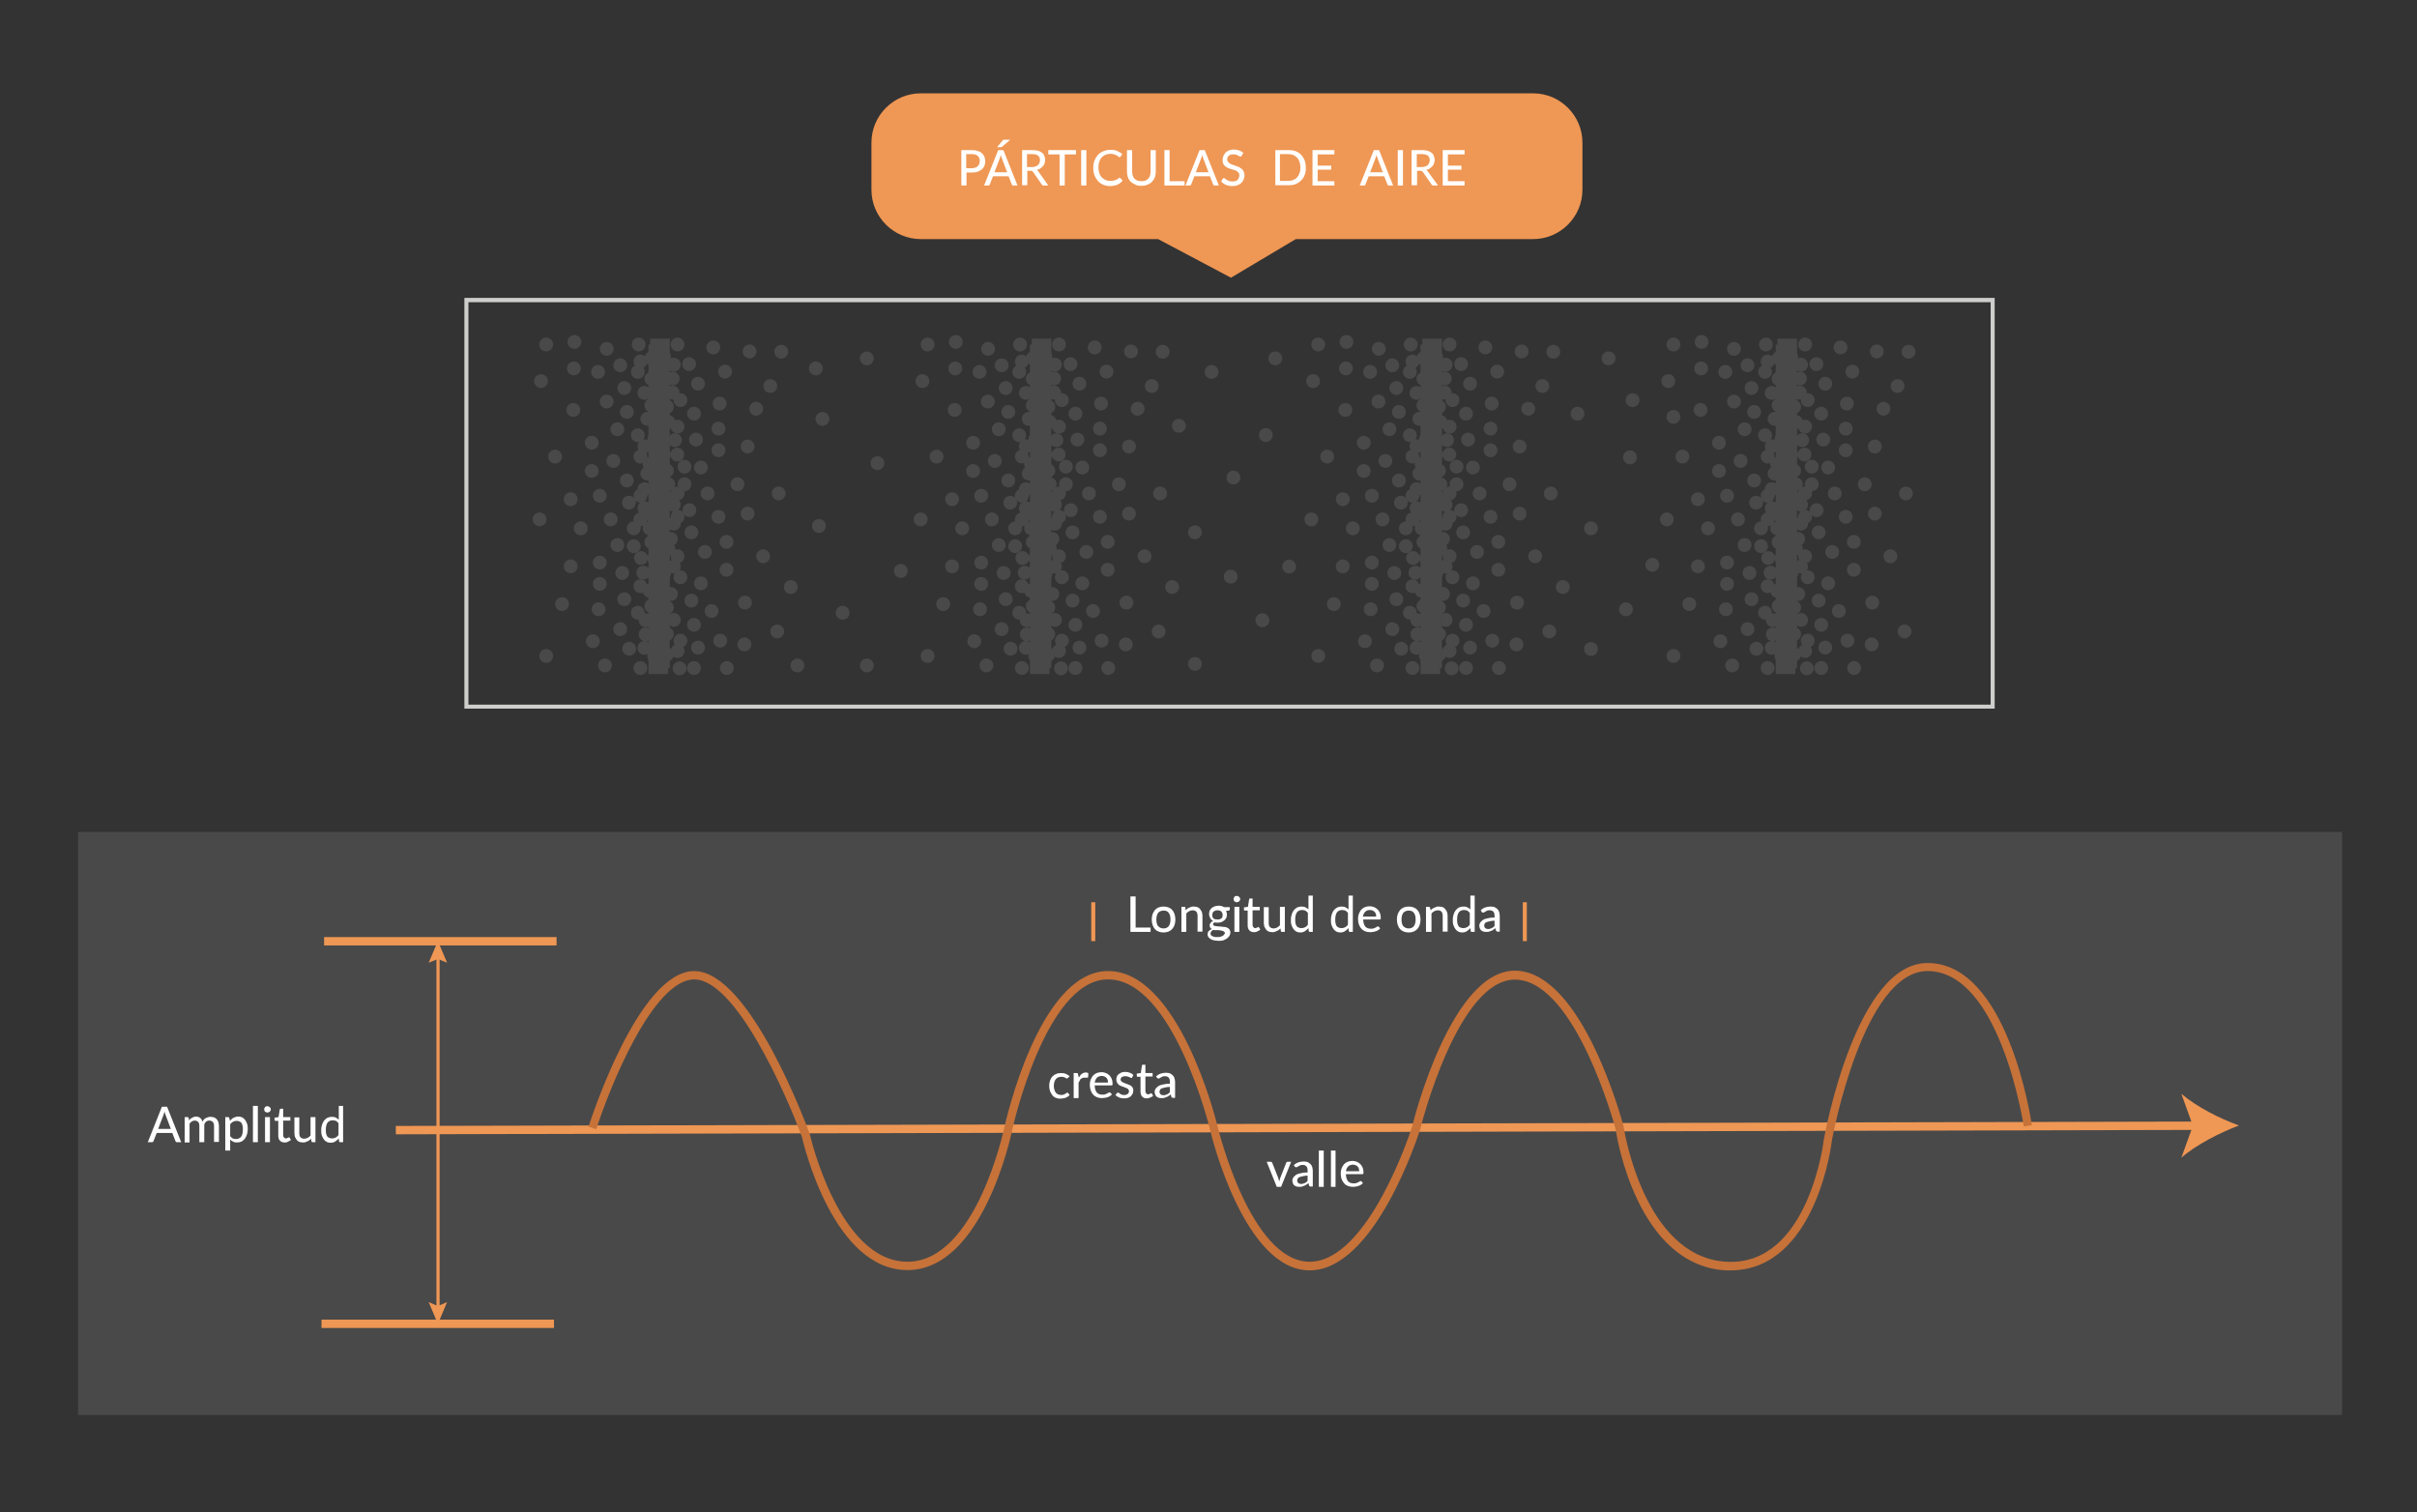 <?xml version="1.0" encoding="utf-8"?>
<!-- Generator: Adobe Illustrator 21.1.0, SVG Export Plug-In . SVG Version: 6.00 Build 0)  -->
<svg version="1.1" id="Capa_1" xmlns="http://www.w3.org/2000/svg" xmlns:xlink="http://www.w3.org/1999/xlink" x="0px" y="0px"
	 viewBox="0 0 839 525" style="enable-background:new 0 0 839 525;" xml:space="preserve">
<rect x="0" y="0" width="839" height="525" fill="#333333" stroke="none"/>
<style type="text/css">
	.st0{fill:#494949;}
	.st1{fill:#EF9754;}
	.st2{fill:#C67239;}
	.st3{fill:#FFFFFF;}
	.st4{fill:#CECECC;}
</style>
<g>
	<rect x="27.1" y="288.8" class="st0" width="785.9" height="202.4"/>
</g>
<g>
	<g>
		
			<rect x="137.4" y="390.1" transform="matrix(1 -2.441399e-03 2.441399e-03 1 -0.955 1.1)" class="st1" width="625.6" height="2.9"/>
	</g>
	<g>
		<g>
			<path class="st1" d="M777.2,390.7c-6.6,2.5-14.9,6.7-20,11.2l4-11.1l-4-11.1C762.3,384.1,770.5,388.3,777.2,390.7z"/>
		</g>
	</g>
</g>
<g>
	<g>
		<rect x="151.5" y="331.8" class="st1" width="1.1" height="122.6"/>
	</g>
	<g>
		<g>
			<polygon class="st1" points="148.8,334.2 152,332.9 155.2,334.2 152,326.7 			"/>
		</g>
	</g>
	<g>
		<g>
			<polygon class="st1" points="148.8,452 152,453.4 155.2,452 152,459.6 			"/>
		</g>
	</g>
</g>
<g>
	<rect x="112.5" y="325.3" class="st1" width="80.7" height="2.9"/>
</g>
<g>
	<rect x="111.6" y="458.1" class="st1" width="80.7" height="2.9"/>
</g>
<g>
	<path class="st2" d="M600.8,441c-0.6,0-1.1,0-1.7,0c-30.7-1.7-37.9-46.2-38.3-49.1c-0.6-2.2-13.8-50.2-34-51.8
		c-20.5-1.6-33.7,51.4-33.8,51.9c-0.7,2.1-15.7,49-38.4,49c-22.7,0-34.2-47-34.6-49c-0.1-0.5-12.8-52-35.3-52c-0.2,0-0.4,0-0.7,0
		c-21.2,0.9-32.5,51.6-32.6,52.1c-0.4,2-10.3,48.8-36.4,48.8c-25.7,0-36-43.5-36.7-46.4c-5.6-15.2-23-54.5-37.3-54.5
		c-14.3,0-29.4,37.5-34,52l-2.7-0.9c0.7-2.2,17.4-54,36.7-54c19.3,0,39.2,54.1,40,56.4l0.1,0.2c0.1,0.4,10.1,44.3,33.9,44.3
		c23.8,0,33.5-46.1,33.6-46.5c0.5-2.2,11.9-53.3,35.3-54.4c25.1-1.1,38.3,51.9,38.8,54.1c0.1,0.5,11.4,46.8,31.9,46.8
		c20.6,0,35.5-46.5,35.6-47c0.5-2.2,14-55.8,36.8-54c22.6,1.8,36,51.9,36.6,54l0,0.2c0.1,0.5,6.9,45.2,35.7,46.8
		c28.5,1.6,33.8-42,33.8-42.5c0.5-2.6,11.3-61.2,36-61.2c27.7,0,35.9,54,36.2,56.3l-2.8,0.4c-0.1-0.5-8.2-53.9-33.4-53.9
		c-22.4,0-33.1,58.2-33.2,58.8C635.9,396.4,630.5,440.9,600.8,441z"/>
</g>
<g>
	<path class="st3" d="M62.9,396.5h-1.4c-0.2,0-0.3,0-0.4-0.1c-0.1-0.1-0.2-0.2-0.2-0.3l-1.1-2.8h-5.4l-1.1,2.8
		c0,0.1-0.1,0.2-0.2,0.3c-0.1,0.1-0.2,0.1-0.4,0.1h-1.4l4.9-12.3H58L62.9,396.5z M59.3,391.9l-1.8-4.8c-0.1-0.3-0.3-0.7-0.4-1.2
		c-0.1,0.2-0.1,0.5-0.2,0.7c-0.1,0.2-0.1,0.4-0.2,0.6l-1.8,4.7H59.3z"/>
	<path class="st3" d="M64.1,396.5v-8.7h1c0.2,0,0.4,0.1,0.4,0.3l0.1,0.8c0.3-0.4,0.7-0.7,1.1-0.9c0.4-0.2,0.8-0.4,1.4-0.4
		c0.6,0,1,0.2,1.4,0.5c0.4,0.3,0.6,0.7,0.8,1.3c0.1-0.3,0.3-0.6,0.5-0.8c0.2-0.2,0.4-0.4,0.7-0.5c0.2-0.1,0.5-0.2,0.8-0.3
		c0.3-0.1,0.6-0.1,0.8-0.1c0.5,0,0.9,0.1,1.2,0.2c0.4,0.1,0.7,0.4,0.9,0.6c0.3,0.3,0.4,0.6,0.6,1c0.1,0.4,0.2,0.9,0.2,1.4v5.5h-1.7
		V391c0-0.7-0.1-1.1-0.4-1.5c-0.3-0.3-0.7-0.5-1.2-0.5c-0.2,0-0.5,0-0.7,0.1c-0.2,0.1-0.4,0.2-0.6,0.4c-0.2,0.2-0.3,0.4-0.4,0.6
		c-0.1,0.2-0.1,0.5-0.1,0.9v5.5h-1.7V391c0-0.7-0.1-1.2-0.4-1.5c-0.3-0.3-0.7-0.5-1.2-0.5c-0.4,0-0.7,0.1-1,0.3
		c-0.3,0.2-0.6,0.4-0.8,0.8v6.5H64.1z"/>
	<path class="st3" d="M79.8,389.1c0.2-0.2,0.4-0.4,0.6-0.6c0.2-0.2,0.4-0.3,0.7-0.5c0.2-0.1,0.5-0.2,0.8-0.3
		c0.3-0.1,0.6-0.1,0.9-0.1c0.5,0,0.9,0.1,1.3,0.3c0.4,0.2,0.7,0.5,1,0.9s0.5,0.8,0.7,1.4c0.2,0.6,0.2,1.2,0.2,1.9
		c0,0.6-0.1,1.2-0.3,1.8c-0.2,0.5-0.4,1-0.7,1.4c-0.3,0.4-0.7,0.7-1.2,1c-0.5,0.2-1,0.3-1.6,0.3c-0.5,0-1-0.1-1.3-0.3
		c-0.4-0.2-0.7-0.4-1-0.7v3.8h-1.7v-11.6h1c0.2,0,0.4,0.1,0.4,0.3L79.8,389.1z M79.9,394.4c0.3,0.4,0.6,0.6,0.9,0.8
		c0.3,0.1,0.7,0.2,1.1,0.2c0.8,0,1.4-0.3,1.8-0.8s0.6-1.4,0.6-2.4c0-0.6,0-1-0.1-1.4c-0.1-0.4-0.2-0.7-0.4-1
		c-0.2-0.2-0.4-0.4-0.7-0.5c-0.3-0.1-0.6-0.2-0.9-0.2c-0.5,0-0.9,0.1-1.3,0.3s-0.7,0.5-1,0.9V394.4z"/>
	<path class="st3" d="M89.5,383.9v12.6h-1.7v-12.6H89.5z"/>
	<path class="st3" d="M94,385.1c0,0.2,0,0.3-0.1,0.4c-0.1,0.1-0.1,0.3-0.3,0.4c-0.1,0.1-0.2,0.2-0.4,0.2c-0.1,0.1-0.3,0.1-0.4,0.1
		s-0.3,0-0.4-0.1c-0.1-0.1-0.3-0.1-0.4-0.2c-0.1-0.1-0.2-0.2-0.2-0.4c-0.1-0.1-0.1-0.3-0.1-0.4c0-0.2,0-0.3,0.1-0.4
		c0.1-0.1,0.1-0.3,0.2-0.4c0.1-0.1,0.2-0.2,0.4-0.2c0.1-0.1,0.3-0.1,0.4-0.1s0.3,0,0.4,0.1c0.1,0.1,0.3,0.1,0.4,0.2
		c0.1,0.1,0.2,0.2,0.3,0.4C94,384.8,94,385,94,385.1z M93.7,387.8v8.7H92v-8.7H93.7z"/>
	<path class="st3" d="M98.8,396.6c-0.7,0-1.2-0.2-1.6-0.6c-0.4-0.4-0.6-1-0.6-1.7v-5.2h-1c-0.1,0-0.2,0-0.2-0.1s-0.1-0.2-0.1-0.3
		v-0.7l1.4-0.2l0.4-2.6c0-0.1,0.1-0.2,0.1-0.2c0.1-0.1,0.2-0.1,0.3-0.1h0.8v2.9h2.5v1.2h-2.5v5.1c0,0.3,0.1,0.6,0.3,0.8
		c0.2,0.2,0.4,0.3,0.6,0.3c0.2,0,0.3,0,0.4-0.1s0.2-0.1,0.3-0.1c0.1,0,0.1-0.1,0.2-0.1c0.1,0,0.1-0.1,0.2-0.1c0.1,0,0.1,0,0.1,0
		c0,0,0.1,0.1,0.1,0.1l0.5,0.8c-0.3,0.3-0.6,0.4-1,0.6C99.6,396.6,99.2,396.6,98.8,396.6z"/>
	<path class="st3" d="M109.5,387.8v8.7h-1c-0.2,0-0.4-0.1-0.4-0.3l-0.1-0.9c-0.2,0.2-0.4,0.4-0.6,0.5c-0.2,0.2-0.4,0.3-0.7,0.4
		c-0.2,0.1-0.5,0.2-0.7,0.3c-0.3,0.1-0.5,0.1-0.8,0.1c-0.5,0-0.9-0.1-1.3-0.2c-0.4-0.2-0.7-0.4-0.9-0.7c-0.2-0.3-0.4-0.6-0.6-1
		c-0.1-0.4-0.2-0.9-0.2-1.3v-5.5h1.7v5.5c0,0.6,0.1,1.1,0.4,1.4c0.3,0.3,0.7,0.5,1.3,0.5c0.4,0,0.8-0.1,1.2-0.3
		c0.4-0.2,0.7-0.5,1-0.8v-6.4H109.5z"/>
	<path class="st3" d="M119.1,383.9v12.6h-1c-0.2,0-0.4-0.1-0.4-0.3l-0.1-1c-0.4,0.4-0.8,0.8-1.3,1.1c-0.5,0.3-1,0.4-1.6,0.4
		c-0.5,0-0.9-0.1-1.3-0.3c-0.4-0.2-0.7-0.5-1-0.9c-0.3-0.4-0.5-0.8-0.7-1.4c-0.2-0.6-0.2-1.2-0.2-1.9c0-0.6,0.1-1.2,0.3-1.8
		c0.2-0.6,0.4-1,0.7-1.4c0.3-0.4,0.7-0.7,1.2-1c0.5-0.2,1-0.3,1.6-0.3c0.5,0,1,0.1,1.3,0.3c0.4,0.2,0.7,0.4,1,0.7v-4.8H119.1z
		 M117.5,389.9c-0.3-0.4-0.6-0.6-0.9-0.8c-0.3-0.1-0.7-0.2-1.1-0.2c-0.8,0-1.4,0.3-1.8,0.8c-0.4,0.6-0.6,1.4-0.6,2.4
		c0,0.6,0,1,0.1,1.4c0.1,0.4,0.2,0.7,0.4,1c0.2,0.2,0.4,0.4,0.7,0.5c0.3,0.1,0.6,0.2,0.9,0.2c0.5,0,0.9-0.1,1.3-0.3
		c0.4-0.2,0.7-0.5,1-0.9V389.9z"/>
</g>
<g>
	<path class="st3" d="M399.4,322v1.5h-7v-12.3h1.8V322H399.4z"/>
	<path class="st3" d="M403.9,314.7c0.6,0,1.2,0.1,1.7,0.3c0.5,0.2,1,0.5,1.3,0.9c0.4,0.4,0.6,0.9,0.8,1.4c0.2,0.6,0.3,1.2,0.3,1.9
		c0,0.7-0.1,1.3-0.3,1.9c-0.2,0.6-0.5,1-0.8,1.4c-0.4,0.4-0.8,0.7-1.3,0.9c-0.5,0.2-1.1,0.3-1.7,0.3c-0.6,0-1.2-0.1-1.7-0.3
		c-0.5-0.2-1-0.5-1.3-0.9c-0.4-0.4-0.6-0.9-0.8-1.4c-0.2-0.6-0.3-1.2-0.3-1.9c0-0.7,0.1-1.3,0.3-1.9c0.2-0.5,0.5-1,0.8-1.4
		c0.4-0.4,0.8-0.7,1.3-0.9C402.7,314.8,403.3,314.7,403.9,314.7z M403.9,322.3c0.8,0,1.4-0.3,1.8-0.8c0.4-0.6,0.6-1.3,0.6-2.3
		s-0.2-1.8-0.6-2.3c-0.4-0.6-1-0.8-1.8-0.8c-0.8,0-1.5,0.3-1.9,0.8c-0.4,0.6-0.6,1.3-0.6,2.3s0.2,1.8,0.6,2.3
		C402.5,322,403.1,322.3,403.9,322.3z"/>
	<path class="st3" d="M411.5,316c0.2-0.2,0.4-0.4,0.6-0.5c0.2-0.2,0.4-0.3,0.7-0.4c0.2-0.1,0.5-0.2,0.7-0.3c0.3-0.1,0.5-0.1,0.9-0.1
		c0.5,0,0.9,0.1,1.3,0.2c0.4,0.2,0.7,0.4,0.9,0.7c0.2,0.3,0.4,0.6,0.6,1c0.1,0.4,0.2,0.9,0.2,1.3v5.5h-1.7V318
		c0-0.6-0.1-1.1-0.4-1.5c-0.3-0.3-0.7-0.5-1.3-0.5c-0.4,0-0.8,0.1-1.2,0.3c-0.4,0.2-0.7,0.5-1,0.8v6.4h-1.7v-8.7h1
		c0.2,0,0.4,0.1,0.4,0.3L411.5,316z"/>
	<path class="st3" d="M426.9,315.1v0.6c0,0.2-0.1,0.3-0.4,0.4l-0.9,0.1c0.1,0.2,0.1,0.4,0.2,0.6c0,0.2,0.1,0.4,0.1,0.6
		c0,0.4-0.1,0.8-0.2,1.2c-0.2,0.3-0.4,0.6-0.7,0.9c-0.3,0.2-0.6,0.4-1,0.6c-0.4,0.1-0.8,0.2-1.3,0.2c-0.4,0-0.8,0-1.1-0.1
		c-0.2,0.1-0.3,0.2-0.4,0.3c-0.1,0.1-0.1,0.2-0.1,0.4c0,0.2,0.1,0.3,0.3,0.4c0.2,0.1,0.4,0.2,0.7,0.2c0.3,0,0.6,0.1,0.9,0.1
		c0.4,0,0.7,0,1.1,0.1c0.4,0,0.7,0.1,1.1,0.1s0.7,0.2,0.9,0.3c0.3,0.1,0.5,0.3,0.7,0.6c0.2,0.3,0.3,0.6,0.3,1c0,0.4-0.1,0.7-0.3,1.1
		s-0.5,0.7-0.8,0.9c-0.4,0.3-0.8,0.5-1.3,0.7s-1.1,0.2-1.7,0.2c-0.6,0-1.2-0.1-1.7-0.2s-0.9-0.3-1.2-0.5c-0.3-0.2-0.6-0.5-0.7-0.7
		c-0.2-0.3-0.2-0.6-0.2-0.9c0-0.4,0.1-0.8,0.4-1.1c0.3-0.3,0.6-0.5,1.1-0.7c-0.3-0.1-0.5-0.3-0.6-0.5c-0.1-0.2-0.2-0.5-0.2-0.8
		c0-0.1,0-0.3,0.1-0.4c0-0.1,0.1-0.3,0.2-0.4c0.1-0.1,0.2-0.3,0.4-0.4c0.1-0.1,0.3-0.2,0.5-0.3c-0.4-0.2-0.8-0.6-1-1
		c-0.2-0.4-0.4-0.9-0.4-1.4c0-0.4,0.1-0.8,0.2-1.2c0.2-0.3,0.4-0.6,0.7-0.9c0.3-0.2,0.6-0.4,1.1-0.6c0.4-0.1,0.9-0.2,1.3-0.2
		c0.8,0,1.4,0.2,1.9,0.5H426.9z M425.2,324c0-0.2-0.1-0.4-0.2-0.5s-0.3-0.2-0.5-0.3c-0.2-0.1-0.4-0.1-0.7-0.2
		c-0.3,0-0.5-0.1-0.8-0.1c-0.3,0-0.6,0-0.9,0c-0.3,0-0.6,0-0.9-0.1c-0.3,0.1-0.5,0.3-0.7,0.5c-0.2,0.2-0.3,0.5-0.3,0.7
		c0,0.2,0,0.4,0.1,0.5c0.1,0.2,0.2,0.3,0.4,0.4c0.2,0.1,0.4,0.2,0.7,0.3c0.3,0.1,0.7,0.1,1.1,0.1c0.4,0,0.8,0,1.1-0.1
		c0.3-0.1,0.6-0.2,0.8-0.3c0.2-0.1,0.4-0.3,0.5-0.5S425.2,324.2,425.2,324z M422.6,319.2c0.3,0,0.6,0,0.8-0.1
		c0.2-0.1,0.4-0.2,0.6-0.3c0.2-0.1,0.3-0.3,0.3-0.5c0.1-0.2,0.1-0.4,0.1-0.7c0-0.5-0.2-0.9-0.5-1.2c-0.3-0.3-0.8-0.4-1.3-0.4
		c-0.6,0-1,0.2-1.3,0.4c-0.3,0.3-0.5,0.7-0.5,1.2c0,0.2,0,0.5,0.1,0.7c0.1,0.2,0.2,0.4,0.3,0.5c0.2,0.1,0.3,0.3,0.6,0.3
		C422,319.1,422.3,319.2,422.6,319.2z"/>
	<path class="st3" d="M430.5,312.1c0,0.2,0,0.3-0.1,0.4c-0.1,0.1-0.1,0.3-0.3,0.4c-0.1,0.1-0.2,0.2-0.4,0.2
		c-0.1,0.1-0.3,0.1-0.4,0.1c-0.2,0-0.3,0-0.4-0.1c-0.1-0.1-0.3-0.1-0.4-0.2c-0.1-0.1-0.2-0.2-0.2-0.4c-0.1-0.1-0.1-0.3-0.1-0.4
		c0-0.2,0-0.3,0.1-0.4c0.1-0.1,0.1-0.3,0.2-0.4c0.1-0.1,0.2-0.2,0.4-0.2c0.1-0.1,0.3-0.1,0.4-0.1c0.2,0,0.3,0,0.4,0.1
		c0.1,0.1,0.3,0.1,0.4,0.2c0.1,0.1,0.2,0.2,0.3,0.4C430.5,311.8,430.5,312,430.5,312.1z M430.2,314.8v8.7h-1.7v-8.7H430.2z"/>
	<path class="st3" d="M435.3,323.6c-0.7,0-1.2-0.2-1.6-0.6c-0.4-0.4-0.6-1-0.6-1.7v-5.2h-1c-0.1,0-0.2,0-0.2-0.1s-0.1-0.2-0.1-0.3
		v-0.7l1.4-0.2l0.4-2.6c0-0.1,0.1-0.2,0.1-0.2c0.1-0.1,0.2-0.1,0.3-0.1h0.8v2.9h2.5v1.2h-2.5v5.1c0,0.3,0.1,0.6,0.3,0.8
		s0.4,0.3,0.6,0.3c0.2,0,0.3,0,0.4-0.1c0.1,0,0.2-0.1,0.3-0.1c0.1,0,0.1-0.1,0.2-0.1c0.1,0,0.1-0.1,0.2-0.1c0.1,0,0.1,0,0.1,0
		c0,0,0.1,0.1,0.1,0.1l0.5,0.8c-0.3,0.3-0.6,0.4-1,0.6C436.1,323.6,435.7,323.6,435.3,323.6z"/>
	<path class="st3" d="M446,314.8v8.7h-1c-0.2,0-0.4-0.1-0.4-0.3l-0.1-0.9c-0.2,0.2-0.4,0.4-0.6,0.5c-0.2,0.2-0.4,0.3-0.7,0.4
		c-0.2,0.1-0.5,0.2-0.7,0.3c-0.3,0.1-0.5,0.1-0.8,0.1c-0.5,0-0.9-0.1-1.3-0.2c-0.4-0.2-0.7-0.4-0.9-0.7c-0.2-0.3-0.4-0.6-0.6-1
		c-0.1-0.4-0.2-0.9-0.2-1.3v-5.5h1.7v5.5c0,0.6,0.1,1.1,0.4,1.4c0.3,0.3,0.7,0.5,1.3,0.5c0.4,0,0.8-0.1,1.2-0.3
		c0.4-0.2,0.7-0.5,1-0.8v-6.4H446z"/>
	<path class="st3" d="M455.7,310.9v12.6h-1c-0.2,0-0.4-0.1-0.4-0.3l-0.1-1c-0.4,0.4-0.8,0.8-1.3,1.1c-0.5,0.3-1,0.4-1.6,0.4
		c-0.5,0-0.9-0.1-1.3-0.3c-0.4-0.2-0.7-0.5-1-0.9c-0.3-0.4-0.5-0.8-0.7-1.4c-0.2-0.6-0.2-1.2-0.2-1.9c0-0.6,0.1-1.2,0.3-1.8
		c0.2-0.6,0.4-1,0.7-1.4c0.3-0.4,0.7-0.7,1.2-1c0.5-0.2,1-0.3,1.6-0.3c0.5,0,1,0.1,1.3,0.3c0.4,0.2,0.7,0.4,1,0.7v-4.8H455.7z
		 M454,316.9c-0.3-0.4-0.6-0.6-0.9-0.8c-0.3-0.1-0.7-0.2-1.1-0.2c-0.8,0-1.4,0.3-1.8,0.8c-0.4,0.6-0.6,1.4-0.6,2.4
		c0,0.6,0,1,0.1,1.4c0.1,0.4,0.2,0.7,0.4,1c0.2,0.2,0.4,0.4,0.7,0.5s0.6,0.2,0.9,0.2c0.5,0,0.9-0.1,1.3-0.3c0.4-0.2,0.7-0.5,1-0.9
		V316.9z"/>
	<path class="st3" d="M469.6,310.9v12.6h-1c-0.2,0-0.4-0.1-0.4-0.3l-0.1-1c-0.4,0.4-0.8,0.8-1.3,1.1c-0.5,0.3-1,0.4-1.6,0.4
		c-0.5,0-0.9-0.1-1.3-0.3c-0.4-0.2-0.7-0.5-1-0.9c-0.3-0.4-0.5-0.8-0.7-1.4c-0.2-0.6-0.2-1.2-0.2-1.9c0-0.6,0.1-1.2,0.3-1.8
		c0.2-0.6,0.4-1,0.7-1.4c0.3-0.4,0.7-0.7,1.2-1c0.5-0.2,1-0.3,1.6-0.3c0.5,0,1,0.1,1.3,0.3c0.4,0.2,0.7,0.4,1,0.7v-4.8H469.6z
		 M467.9,316.9c-0.3-0.4-0.6-0.6-0.9-0.8c-0.3-0.1-0.7-0.2-1.1-0.2c-0.8,0-1.4,0.3-1.8,0.8c-0.4,0.6-0.6,1.4-0.6,2.4
		c0,0.6,0,1,0.1,1.4c0.1,0.4,0.2,0.7,0.4,1c0.2,0.2,0.4,0.4,0.7,0.5c0.3,0.1,0.6,0.2,0.9,0.2c0.5,0,0.9-0.1,1.3-0.3
		c0.4-0.2,0.7-0.5,1-0.9V316.9z"/>
	<path class="st3" d="M479.1,322.3c-0.2,0.2-0.4,0.4-0.7,0.6c-0.3,0.2-0.6,0.3-0.9,0.4c-0.3,0.1-0.6,0.2-0.9,0.2
		c-0.3,0.1-0.6,0.1-1,0.1c-0.6,0-1.2-0.1-1.7-0.3c-0.5-0.2-1-0.5-1.3-0.9c-0.4-0.4-0.7-0.9-0.9-1.5c-0.2-0.6-0.3-1.2-0.3-2
		c0-0.6,0.1-1.2,0.3-1.7c0.2-0.5,0.5-1,0.8-1.4c0.4-0.4,0.8-0.7,1.3-0.9c0.5-0.2,1.1-0.3,1.7-0.3c0.5,0,1,0.1,1.5,0.3
		c0.4,0.2,0.8,0.4,1.2,0.8c0.3,0.3,0.6,0.7,0.8,1.2c0.2,0.5,0.3,1,0.3,1.7c0,0.3,0,0.4-0.1,0.5c-0.1,0.1-0.2,0.1-0.3,0.1h-5.7
		c0,0.5,0.1,1,0.2,1.4c0.1,0.4,0.3,0.7,0.5,1c0.2,0.3,0.5,0.4,0.8,0.6c0.3,0.1,0.7,0.2,1.1,0.2c0.4,0,0.7,0,1-0.1
		c0.3-0.1,0.5-0.2,0.7-0.3c0.2-0.1,0.4-0.2,0.5-0.3c0.1-0.1,0.3-0.1,0.4-0.1c0.1,0,0.2,0.1,0.3,0.2L479.1,322.3z M477.7,318.2
		c0-0.3,0-0.6-0.1-0.9c-0.1-0.3-0.2-0.5-0.4-0.7c-0.2-0.2-0.4-0.4-0.7-0.5c-0.3-0.1-0.6-0.2-0.9-0.2c-0.7,0-1.3,0.2-1.7,0.6
		c-0.4,0.4-0.7,1-0.8,1.7H477.7z"/>
	<path class="st3" d="M489,314.7c0.6,0,1.2,0.1,1.7,0.3c0.5,0.2,1,0.5,1.3,0.9c0.4,0.4,0.6,0.9,0.8,1.4c0.2,0.6,0.3,1.2,0.3,1.9
		c0,0.7-0.1,1.3-0.3,1.9c-0.2,0.6-0.5,1-0.8,1.4c-0.4,0.4-0.8,0.7-1.3,0.9c-0.5,0.2-1.1,0.3-1.7,0.3c-0.6,0-1.2-0.1-1.7-0.3
		c-0.5-0.2-1-0.5-1.3-0.9c-0.4-0.4-0.6-0.9-0.8-1.4c-0.2-0.6-0.3-1.2-0.3-1.9c0-0.7,0.1-1.3,0.3-1.9c0.2-0.5,0.5-1,0.8-1.4
		c0.4-0.4,0.8-0.7,1.3-0.9C487.8,314.8,488.4,314.7,489,314.7z M489,322.3c0.8,0,1.4-0.3,1.8-0.8c0.4-0.6,0.6-1.3,0.6-2.3
		s-0.2-1.8-0.6-2.3c-0.4-0.6-1-0.8-1.8-0.8c-0.8,0-1.5,0.3-1.9,0.8c-0.4,0.6-0.6,1.3-0.6,2.3s0.2,1.8,0.6,2.3
		C487.6,322,488.2,322.3,489,322.3z"/>
	<path class="st3" d="M496.6,316c0.2-0.2,0.4-0.4,0.6-0.5c0.2-0.2,0.4-0.3,0.7-0.4c0.2-0.1,0.5-0.2,0.7-0.3c0.3-0.1,0.5-0.1,0.9-0.1
		c0.5,0,0.9,0.1,1.3,0.2c0.4,0.2,0.7,0.4,0.9,0.7c0.2,0.3,0.4,0.6,0.6,1c0.1,0.4,0.2,0.9,0.2,1.3v5.5h-1.7V318
		c0-0.6-0.1-1.1-0.4-1.5c-0.3-0.3-0.7-0.5-1.3-0.5c-0.4,0-0.8,0.1-1.2,0.3c-0.4,0.2-0.7,0.5-1,0.8v6.4H495v-8.7h1
		c0.2,0,0.4,0.1,0.4,0.3L496.6,316z"/>
	<path class="st3" d="M511.9,310.9v12.6h-1c-0.2,0-0.4-0.1-0.4-0.3l-0.1-1c-0.4,0.4-0.8,0.8-1.3,1.1c-0.5,0.3-1,0.4-1.6,0.4
		c-0.5,0-0.9-0.1-1.3-0.3c-0.4-0.2-0.7-0.5-1-0.9c-0.3-0.4-0.5-0.8-0.7-1.4c-0.2-0.6-0.2-1.2-0.2-1.9c0-0.6,0.1-1.2,0.3-1.8
		c0.2-0.6,0.4-1,0.7-1.4c0.3-0.4,0.7-0.7,1.2-1c0.5-0.2,1-0.3,1.6-0.3c0.5,0,1,0.1,1.3,0.3c0.4,0.2,0.7,0.4,1,0.7v-4.8H511.9z
		 M510.2,316.9c-0.3-0.4-0.6-0.6-0.9-0.8c-0.3-0.1-0.7-0.2-1.1-0.2c-0.8,0-1.4,0.3-1.8,0.8c-0.4,0.6-0.6,1.4-0.6,2.4
		c0,0.6,0,1,0.1,1.4c0.1,0.4,0.2,0.7,0.4,1s0.4,0.4,0.7,0.5c0.3,0.1,0.6,0.2,0.9,0.2c0.5,0,0.9-0.1,1.3-0.3c0.4-0.2,0.7-0.5,1-0.9
		V316.9z"/>
	<path class="st3" d="M514,316c0.5-0.5,1-0.8,1.6-1c0.6-0.2,1.2-0.3,1.9-0.3c0.5,0,0.9,0.1,1.3,0.2c0.4,0.2,0.7,0.4,1,0.7
		c0.3,0.3,0.5,0.6,0.6,1c0.1,0.4,0.2,0.9,0.2,1.3v5.5h-0.7c-0.2,0-0.3,0-0.4-0.1c-0.1-0.1-0.2-0.2-0.2-0.3l-0.2-0.8
		c-0.2,0.2-0.4,0.4-0.7,0.5c-0.2,0.2-0.4,0.3-0.7,0.4c-0.2,0.1-0.5,0.2-0.8,0.3c-0.3,0.1-0.6,0.1-0.9,0.1c-0.3,0-0.7,0-1-0.1
		c-0.3-0.1-0.6-0.2-0.8-0.4c-0.2-0.2-0.4-0.4-0.5-0.7s-0.2-0.6-0.2-1c0-0.3,0.1-0.7,0.3-1c0.2-0.3,0.5-0.6,0.9-0.9
		c0.4-0.3,1-0.5,1.6-0.6c0.7-0.2,1.5-0.3,2.5-0.3V318c0-0.7-0.1-1.1-0.4-1.5c-0.3-0.3-0.7-0.5-1.2-0.5c-0.4,0-0.7,0-0.9,0.1
		c-0.2,0.1-0.5,0.2-0.6,0.3c-0.2,0.1-0.3,0.2-0.5,0.3c-0.1,0.1-0.3,0.1-0.4,0.1c-0.1,0-0.2,0-0.3-0.1c-0.1-0.1-0.2-0.1-0.2-0.2
		L514,316z M518.9,319.6c-0.7,0-1.3,0.1-1.7,0.2c-0.5,0.1-0.9,0.2-1.2,0.3c-0.3,0.1-0.5,0.3-0.6,0.5c-0.1,0.2-0.2,0.4-0.2,0.6
		c0,0.2,0,0.4,0.1,0.6c0.1,0.2,0.2,0.3,0.3,0.4c0.1,0.1,0.3,0.2,0.4,0.2c0.2,0,0.3,0.1,0.5,0.1c0.3,0,0.5,0,0.7-0.1
		c0.2-0.1,0.4-0.1,0.6-0.2c0.2-0.1,0.4-0.2,0.5-0.3c0.2-0.1,0.3-0.3,0.5-0.5V319.6z"/>
</g>
<g>
	<rect x="378.8" y="313.2" class="st1" width="1.4" height="13.5"/>
</g>
<g>
	<rect x="528.6" y="313.2" class="st1" width="1.4" height="13.5"/>
</g>
<g>
	<g>
		<g>
			<circle class="st0" cx="223.7" cy="136.4" r="2.4"/>
		</g>
		<g>
			<circle class="st0" cx="226.1" cy="124.4" r="2.4"/>
		</g>
		<g>
			<rect x="225.1" y="119.6" class="st0" width="6.8" height="114.4"/>
		</g>
		<g>
			<circle class="st0" cx="221.4" cy="129.1" r="2.4"/>
		</g>
		<g>
			<circle class="st0" cx="228.5" cy="121.1" r="2.4"/>
		</g>
		<g>
			<circle class="st0" cx="210.6" cy="121.1" r="2.4"/>
		</g>
		<g>
			<circle class="st0" cx="224.7" cy="145.4" r="2.4"/>
		</g>
		<g>
			<circle class="st0" cx="215.3" cy="126.8" r="2.4"/>
		</g>
		<g>
			<circle class="st0" cx="216.7" cy="134.7" r="2.4"/>
		</g>
		<g>
			<circle class="st0" cx="207.6" cy="129.1" r="2.4"/>
		</g>
		<g>
			<circle class="st0" cx="217.6" cy="143" r="2.4"/>
		</g>
		<g>
			<circle class="st0" cx="222.3" cy="125.5" r="2.4"/>
		</g>
		<g>
			<circle class="st0" cx="226.1" cy="131.5" r="2.4"/>
		</g>
		<g>
			<circle class="st0" cx="226.1" cy="140.7" r="2.4"/>
		</g>
		<g>
			<circle class="st0" cx="210.6" cy="139.4" r="2.4"/>
		</g>
		<g>
			<circle class="st0" cx="221.4" cy="151.1" r="2.4"/>
		</g>
		<g>
			<circle class="st0" cx="227.1" cy="152.5" r="2.4"/>
		</g>
		<g>
			<circle class="st0" cx="221.7" cy="119.6" r="2.4"/>
		</g>
		<g>
			<circle class="st0" cx="214.3" cy="149" r="2.4"/>
		</g>
		<g>
			<circle class="st0" cx="222.3" cy="158.5" r="2.4"/>
		</g>
		<g>
			<circle class="st0" cx="212.9" cy="160" r="2.4"/>
		</g>
		<g>
			<ellipse transform="matrix(0.866 -0.5 0.5 0.866 -32.641 115.6)" class="st0" cx="199.4" cy="118.7" rx="2.4" ry="2.4"/>
		</g>
		<g>
			<circle class="st0" cx="267.4" cy="134" r="2.4"/>
		</g>
		<g>
			<circle class="st0" cx="224.7" cy="164.4" r="2.4"/>
		</g>
		<g>
			<circle class="st0" cx="217.6" cy="166.8" r="2.4"/>
		</g>
		<g>
			<circle class="st0" cx="222.3" cy="172.1" r="2.4"/>
		</g>
		<g>
			<circle class="st0" cx="208.2" cy="172.1" r="2.4"/>
		</g>
		<g>
			<circle class="st0" cx="218.3" cy="174.5" r="2.4"/>
		</g>
		<g>
			<circle class="st0" cx="226.1" cy="178.7" r="2.4"/>
		</g>
		<g>
			<circle class="st0" cx="220" cy="183.4" r="2.4"/>
		</g>
		<g>
			<circle class="st0" cx="226.1" cy="188.2" r="2.4"/>
		</g>
		<g>
			<circle class="st0" cx="212" cy="180.3" r="2.4"/>
		</g>
		<g>
			<circle class="st0" cx="214.3" cy="189.2" r="2.4"/>
		</g>
		<g>
			<circle class="st0" cx="222.5" cy="193.7" r="2.4"/>
		</g>
		<g>
			<circle class="st0" cx="227.1" cy="198.2" r="2.4"/>
		</g>
		<g>
			<circle class="st0" cx="220" cy="189.6" r="2.4"/>
		</g>
		<g>
			<circle class="st0" cx="222.3" cy="203.5" r="2.4"/>
		</g>
		<g>
			<circle class="st0" cx="222.3" cy="180.3" r="2.4"/>
		</g>
		<g>
			<circle class="st0" cx="216" cy="198.9" r="2.4"/>
		</g>
		<g>
			<circle class="st0" cx="208.2" cy="195.3" r="2.4"/>
		</g>
		<g>
			<circle class="st0" cx="201.6" cy="183.4" r="2.4"/>
		</g>
		<g>
			<circle class="st0" cx="226.1" cy="210.4" r="2.4"/>
		</g>
		<g>
			<circle class="st0" cx="216.7" cy="208" r="2.4"/>
		</g>
		<g>
			<circle class="st0" cx="225.5" cy="183.4" r="2.4"/>
		</g>
		<g>
			<circle class="st0" cx="223.7" cy="169.8" r="2.4"/>
		</g>
		<g>
			<circle class="st0" cx="223.7" cy="176.4" r="2.4"/>
		</g>
		<g>
			<circle class="st0" cx="225.5" cy="161.1" r="2.4"/>
		</g>
		<g>
			<circle class="st0" cx="223.7" cy="154.9" r="2.4"/>
		</g>
		<g>
			<circle class="st0" cx="225.5" cy="205.1" r="2.4"/>
		</g>
		<g>
			<circle class="st0" cx="223.3" cy="198.8" r="2.4"/>
		</g>
		<g>
			<circle class="st0" cx="227.1" cy="193.8" r="2.4"/>
		</g>
		<g>
			<circle class="st0" cx="221.4" cy="212.7" r="2.4"/>
		</g>
		<g>
			<circle class="st0" cx="224.1" cy="220.2" r="2.4"/>
		</g>
		<g>
			<circle class="st0" cx="215.3" cy="218.4" r="2.4"/>
		</g>
		<g>
			<circle class="st0" cx="218.4" cy="225.2" r="2.4"/>
		</g>
		<g>
			<circle class="st0" cx="224.1" cy="215.3" r="2.4"/>
		</g>
		<g>
			<circle class="st0" cx="223.7" cy="224.9" r="2.4"/>
		</g>
		<g>
			<circle class="st0" cx="227.1" cy="227.7" r="2.4"/>
		</g>
		<g>
			<circle class="st0" cx="222.3" cy="231.9" r="2.4"/>
		</g>
		<g>
			<circle class="st0" cx="207.8" cy="211.5" r="2.4"/>
		</g>
		<g>
			<circle class="st0" cx="208.2" cy="202.7" r="2.4"/>
		</g>
		<g>
			<circle class="st0" cx="205.4" cy="163.5" r="2.4"/>
		</g>
		<g>
			<circle class="st0" cx="205.4" cy="153.7" r="2.4"/>
		</g>
		<g>
			<circle class="st0" cx="199" cy="142.3" r="2.4"/>
		</g>
		<g>
			<circle class="st0" cx="199.2" cy="127.9" r="2.4"/>
		</g>
		<g>
			<circle class="st0" cx="198.1" cy="173.3" r="2.4"/>
		</g>
		<g>
			<circle class="st0" cx="192.7" cy="158.5" r="2.4"/>
		</g>
		<g>
			<circle class="st0" cx="210" cy="231" r="2.4"/>
		</g>
		<g>
			<circle class="st0" cx="205.8" cy="222.6" r="2.4"/>
		</g>
		<g>
			<circle class="st0" cx="198.1" cy="196.6" r="2.4"/>
		</g>
		<g>
			<circle class="st0" cx="187.3" cy="180.3" r="2.4"/>
		</g>
		<g>
			<circle class="st0" cx="195.1" cy="209.7" r="2.4"/>
		</g>
		<g>
			<circle class="st0" cx="189.6" cy="227.7" r="2.4"/>
		</g>
		<g>
			<circle class="st0" cx="187.8" cy="132.3" r="2.4"/>
		</g>
		<g>
			<circle class="st0" cx="189.6" cy="119.6" r="2.4"/>
		</g>
		<g>
			<circle class="st0" cx="233.9" cy="215.2" r="2.4"/>
		</g>
		<g>
			<circle class="st0" cx="231.5" cy="227.2" r="2.4"/>
		</g>
		<g>
			
				<rect x="225.8" y="117.5" transform="matrix(-1 1.722203e-09 -1.722203e-09 -1 458.286 349.448)" class="st0" width="6.8" height="114.4"/>
		</g>
		<g>
			<circle class="st0" cx="236.2" cy="222.4" r="2.4"/>
		</g>
		<g>
			<circle class="st0" cx="229.1" cy="230.5" r="2.4"/>
		</g>
		<g>
			<circle class="st0" cx="240.9" cy="231.9" r="2.4"/>
		</g>
		<g>
			<circle class="st0" cx="232.9" cy="206.2" r="2.4"/>
		</g>
		<g>
			<circle class="st0" cx="242.3" cy="224.8" r="2.4"/>
		</g>
		<g>
			<circle class="st0" cx="240.9" cy="216.9" r="2.4"/>
		</g>
		<g>
			<circle class="st0" cx="250" cy="222.4" r="2.4"/>
		</g>
		<g>
			<circle class="st0" cx="240" cy="208.5" r="2.4"/>
		</g>
		<g>
			<circle class="st0" cx="235.2" cy="226" r="2.4"/>
		</g>
		<g>
			<circle class="st0" cx="231.5" cy="220.1" r="2.4"/>
		</g>
		<g>
			<circle class="st0" cx="231.5" cy="210.9" r="2.4"/>
		</g>
		<g>
			<circle class="st0" cx="247" cy="212.1" r="2.4"/>
		</g>
		<g>
			<circle class="st0" cx="236.2" cy="200.4" r="2.4"/>
		</g>
		<g>
			<circle class="st0" cx="230.5" cy="199.1" r="2.4"/>
		</g>
		<g>
			<circle class="st0" cx="235.9" cy="232" r="2.4"/>
		</g>
		<g>
			<circle class="st0" cx="243.3" cy="202.5" r="2.4"/>
		</g>
		<g>
			<circle class="st0" cx="235.2" cy="193.1" r="2.4"/>
		</g>
		<g>
			<circle class="st0" cx="244.7" cy="191.6" r="2.4"/>
		</g>
		<g>
			<ellipse transform="matrix(0.866 -0.5 0.5 0.866 -65.127 164.55)" class="st0" cx="274.5" cy="203.8" rx="2.4" ry="2.4"/>
		</g>
		<g>
			<circle class="st0" cx="252.3" cy="231.9" r="2.4"/>
		</g>
		<g>
			<circle class="st0" cx="232.9" cy="187.1" r="2.4"/>
		</g>
		<g>
			<circle class="st0" cx="240" cy="184.8" r="2.4"/>
		</g>
		<g>
			<circle class="st0" cx="235.2" cy="179.4" r="2.4"/>
		</g>
		<g>
			<circle class="st0" cx="249.4" cy="179.4" r="2.4"/>
		</g>
		<g>
			<circle class="st0" cx="239.3" cy="177.1" r="2.4"/>
		</g>
		<g>
			<circle class="st0" cx="231.5" cy="172.8" r="2.4"/>
		</g>
		<g>
			<circle class="st0" cx="237.6" cy="168.1" r="2.4"/>
		</g>
		<g>
			<circle class="st0" cx="231.5" cy="163.4" r="2.4"/>
		</g>
		<g>
			<circle class="st0" cx="245.6" cy="171.3" r="2.4"/>
		</g>
		<g>
			<circle class="st0" cx="243.3" cy="162.3" r="2.4"/>
		</g>
		<g>
			<circle class="st0" cx="235.1" cy="157.8" r="2.4"/>
		</g>
		<g>
			<circle class="st0" cx="230.5" cy="153.4" r="2.4"/>
		</g>
		<g>
			<circle class="st0" cx="237.6" cy="162" r="2.4"/>
		</g>
		<g>
			<circle class="st0" cx="235.2" cy="148.1" r="2.4"/>
		</g>
		<g>
			<circle class="st0" cx="235.2" cy="171.3" r="2.4"/>
		</g>
		<g>
			<circle class="st0" cx="241.6" cy="152.6" r="2.4"/>
		</g>
		<g>
			<circle class="st0" cx="249.4" cy="156.3" r="2.4"/>
		</g>
		<g>
			<circle class="st0" cx="256" cy="168.1" r="2.4"/>
		</g>
		<g>
			<circle class="st0" cx="231.5" cy="141.2" r="2.4"/>
		</g>
		<g>
			<circle class="st0" cx="240.9" cy="143.6" r="2.4"/>
		</g>
		<g>
			<circle class="st0" cx="232" cy="168.1" r="2.4"/>
		</g>
		<g>
			<circle class="st0" cx="233.9" cy="181.8" r="2.4"/>
		</g>
		<g>
			<circle class="st0" cx="233.9" cy="175.2" r="2.4"/>
		</g>
		<g>
			<circle class="st0" cx="232" cy="190.4" r="2.4"/>
		</g>
		<g>
			<circle class="st0" cx="233.9" cy="196.7" r="2.4"/>
		</g>
		<g>
			<circle class="st0" cx="232" cy="146.5" r="2.4"/>
		</g>
		<g>
			<circle class="st0" cx="234.3" cy="152.8" r="2.4"/>
		</g>
		<g>
			<circle class="st0" cx="230.5" cy="157.8" r="2.4"/>
		</g>
		<g>
			<circle class="st0" cx="236.2" cy="138.9" r="2.4"/>
		</g>
		<g>
			<circle class="st0" cx="233.5" cy="131.4" r="2.4"/>
		</g>
		<g>
			<circle class="st0" cx="242.3" cy="133.2" r="2.4"/>
		</g>
		<g>
			<circle class="st0" cx="239.2" cy="126.4" r="2.4"/>
		</g>
		<g>
			<circle class="st0" cx="233.5" cy="136.3" r="2.4"/>
		</g>
		<g>
			<circle class="st0" cx="233.9" cy="126.6" r="2.4"/>
		</g>
		<g>
			<circle class="st0" cx="230.5" cy="123.9" r="2.4"/>
		</g>
		<g>
			<circle class="st0" cx="235.2" cy="119.6" r="2.4"/>
		</g>
		<g>
			<circle class="st0" cx="249.8" cy="140.1" r="2.4"/>
		</g>
		<g>
			<circle class="st0" cx="249.4" cy="148.8" r="2.4"/>
		</g>
		<g>
			<circle class="st0" cx="252.2" cy="188.1" r="2.4"/>
		</g>
		<g>
			<circle class="st0" cx="252.2" cy="197.8" r="2.4"/>
		</g>
		<g>
			<circle class="st0" cx="258.6" cy="209.2" r="2.4"/>
		</g>
		<g>
			<circle class="st0" cx="258.4" cy="223.7" r="2.4"/>
		</g>
		<g>
			<circle class="st0" cx="259.5" cy="178.3" r="2.4"/>
		</g>
		<g>
			<circle class="st0" cx="264.9" cy="193.1" r="2.4"/>
		</g>
		<g>
			<circle class="st0" cx="247.6" cy="120.6" r="2.4"/>
		</g>
		<g>
			<circle class="st0" cx="251.7" cy="129" r="2.4"/>
		</g>
		<g>
			<circle class="st0" cx="259.5" cy="155" r="2.4"/>
		</g>
		<g>
			<circle class="st0" cx="270.3" cy="171.3" r="2.4"/>
		</g>
		<g>
			<circle class="st0" cx="262.5" cy="141.9" r="2.4"/>
		</g>
		<g>
			<circle class="st0" cx="271.2" cy="122.1" r="2.4"/>
		</g>
		<g>
			<circle class="st0" cx="269.8" cy="219.2" r="2.4"/>
		</g>
		<g>
			<circle class="st0" cx="260.2" cy="122" r="2.4"/>
		</g>
	</g>
	<g>
		<g>
			<circle class="st0" cx="356.1" cy="136.4" r="2.4"/>
		</g>
		<g>
			<circle class="st0" cx="358.5" cy="124.4" r="2.4"/>
		</g>
		<g>
			<rect x="357.5" y="119.6" class="st0" width="6.8" height="114.4"/>
		</g>
		<g>
			<circle class="st0" cx="353.8" cy="129.1" r="2.4"/>
		</g>
		<g>
			<circle class="st0" cx="360.8" cy="121.1" r="2.4"/>
		</g>
		<g>
			<circle class="st0" cx="343" cy="121.1" r="2.4"/>
		</g>
		<g>
			<circle class="st0" cx="357.1" cy="145.4" r="2.4"/>
		</g>
		<g>
			<circle class="st0" cx="347.7" cy="126.8" r="2.4"/>
		</g>
		<g>
			<circle class="st0" cx="349.1" cy="134.7" r="2.4"/>
		</g>
		<g>
			<circle class="st0" cx="340" cy="129.1" r="2.4"/>
		</g>
		<g>
			<circle class="st0" cx="350" cy="143" r="2.4"/>
		</g>
		<g>
			<circle class="st0" cx="354.7" cy="125.5" r="2.4"/>
		</g>
		<g>
			<circle class="st0" cx="358.5" cy="131.5" r="2.4"/>
		</g>
		<g>
			<circle class="st0" cx="358.5" cy="140.7" r="2.4"/>
		</g>
		<g>
			<circle class="st0" cx="342.9" cy="139.4" r="2.4"/>
		</g>
		<g>
			<circle class="st0" cx="353.8" cy="151.1" r="2.4"/>
		</g>
		<g>
			<circle class="st0" cx="359.4" cy="152.5" r="2.4"/>
		</g>
		<g>
			<circle class="st0" cx="354.1" cy="119.6" r="2.4"/>
		</g>
		<g>
			<circle class="st0" cx="346.7" cy="149" r="2.4"/>
		</g>
		<g>
			<circle class="st0" cx="354.7" cy="158.5" r="2.4"/>
		</g>
		<g>
			<circle class="st0" cx="345.3" cy="160" r="2.4"/>
		</g>
		<g>
			<ellipse transform="matrix(0.866 -0.5 0.5 0.866 -14.905 181.793)" class="st0" cx="331.8" cy="118.7" rx="2.4" ry="2.4"/>
		</g>
		<g>
			<circle class="st0" cx="399.8" cy="134" r="2.4"/>
		</g>
		<g>
			<circle class="st0" cx="357.1" cy="164.4" r="2.4"/>
		</g>
		<g>
			<circle class="st0" cx="350" cy="166.8" r="2.4"/>
		</g>
		<g>
			<circle class="st0" cx="354.7" cy="172.1" r="2.4"/>
		</g>
		<g>
			<circle class="st0" cx="340.6" cy="172.1" r="2.4"/>
		</g>
		<g>
			<circle class="st0" cx="350.7" cy="174.5" r="2.4"/>
		</g>
		<g>
			<circle class="st0" cx="358.5" cy="178.7" r="2.4"/>
		</g>
		<g>
			<circle class="st0" cx="352.4" cy="183.4" r="2.4"/>
		</g>
		<g>
			<circle class="st0" cx="358.5" cy="188.2" r="2.4"/>
		</g>
		<g>
			<circle class="st0" cx="344.3" cy="180.3" r="2.4"/>
		</g>
		<g>
			<circle class="st0" cx="346.7" cy="189.2" r="2.4"/>
		</g>
		<g>
			<circle class="st0" cx="354.9" cy="193.7" r="2.4"/>
		</g>
		<g>
			<circle class="st0" cx="359.4" cy="198.2" r="2.4"/>
		</g>
		<g>
			<circle class="st0" cx="352.4" cy="189.6" r="2.4"/>
		</g>
		<g>
			<circle class="st0" cx="354.7" cy="203.5" r="2.4"/>
		</g>
		<g>
			<circle class="st0" cx="354.7" cy="180.3" r="2.4"/>
		</g>
		<g>
			<circle class="st0" cx="348.4" cy="198.9" r="2.4"/>
		</g>
		<g>
			<circle class="st0" cx="340.6" cy="195.3" r="2.4"/>
		</g>
		<g>
			<circle class="st0" cx="334" cy="183.4" r="2.4"/>
		</g>
		<g>
			<circle class="st0" cx="358.5" cy="210.4" r="2.4"/>
		</g>
		<g>
			<circle class="st0" cx="349.1" cy="208" r="2.4"/>
		</g>
		<g>
			<circle class="st0" cx="357.9" cy="183.4" r="2.4"/>
		</g>
		<g>
			<circle class="st0" cx="356.1" cy="169.8" r="2.4"/>
		</g>
		<g>
			<circle class="st0" cx="356.1" cy="176.4" r="2.4"/>
		</g>
		<g>
			<circle class="st0" cx="357.9" cy="161.1" r="2.4"/>
		</g>
		<g>
			<circle class="st0" cx="356.1" cy="154.9" r="2.4"/>
		</g>
		<g>
			<circle class="st0" cx="357.9" cy="205.1" r="2.4"/>
		</g>
		<g>
			<circle class="st0" cx="355.7" cy="198.8" r="2.4"/>
		</g>
		<g>
			<circle class="st0" cx="359.4" cy="193.8" r="2.4"/>
		</g>
		<g>
			<circle class="st0" cx="353.8" cy="212.7" r="2.4"/>
		</g>
		<g>
			<circle class="st0" cx="356.4" cy="220.2" r="2.4"/>
		</g>
		<g>
			<circle class="st0" cx="347.7" cy="218.4" r="2.4"/>
		</g>
		<g>
			<circle class="st0" cx="350.8" cy="225.2" r="2.4"/>
		</g>
		<g>
			<circle class="st0" cx="356.4" cy="215.3" r="2.4"/>
		</g>
		<g>
			<circle class="st0" cx="356.1" cy="224.9" r="2.4"/>
		</g>
		<g>
			<circle class="st0" cx="359.4" cy="227.7" r="2.4"/>
		</g>
		<g>
			<circle class="st0" cx="354.7" cy="231.9" r="2.4"/>
		</g>
		<g>
			<circle class="st0" cx="340.2" cy="211.5" r="2.4"/>
		</g>
		<g>
			<circle class="st0" cx="340.6" cy="202.7" r="2.4"/>
		</g>
		<g>
			<circle class="st0" cx="337.8" cy="163.5" r="2.4"/>
		</g>
		<g>
			<circle class="st0" cx="337.8" cy="153.7" r="2.4"/>
		</g>
		<g>
			<circle class="st0" cx="331.4" cy="142.3" r="2.4"/>
		</g>
		<g>
			<circle class="st0" cx="331.6" cy="127.9" r="2.4"/>
		</g>
		<g>
			<circle class="st0" cx="330.5" cy="173.3" r="2.4"/>
		</g>
		<g>
			<circle class="st0" cx="325.1" cy="158.5" r="2.4"/>
		</g>
		<g>
			<circle class="st0" cx="342.4" cy="231" r="2.4"/>
		</g>
		<g>
			<circle class="st0" cx="338.2" cy="222.6" r="2.4"/>
		</g>
		<g>
			<circle class="st0" cx="330.5" cy="196.6" r="2.4"/>
		</g>
		<g>
			<circle class="st0" cx="319.6" cy="180.3" r="2.4"/>
		</g>
		<g>
			<circle class="st0" cx="327.4" cy="209.7" r="2.4"/>
		</g>
		<g>
			<circle class="st0" cx="322" cy="227.7" r="2.4"/>
		</g>
		<g>
			<circle class="st0" cx="320.2" cy="132.3" r="2.4"/>
		</g>
		<g>
			<circle class="st0" cx="322" cy="119.6" r="2.4"/>
		</g>
		<g>
			<circle class="st0" cx="366.2" cy="215.2" r="2.4"/>
		</g>
		<g>
			<circle class="st0" cx="363.9" cy="227.2" r="2.4"/>
		</g>
		<g>
			
				<rect x="358.1" y="117.5" transform="matrix(-1 1.722203e-09 -1.722203e-09 -1 723.058 349.448)" class="st0" width="6.8" height="114.4"/>
		</g>
		<g>
			<circle class="st0" cx="368.6" cy="222.4" r="2.4"/>
		</g>
		<g>
			<circle class="st0" cx="361.5" cy="230.5" r="2.4"/>
		</g>
		<g>
			<circle class="st0" cx="373.3" cy="231.9" r="2.4"/>
		</g>
		<g>
			<circle class="st0" cx="365.3" cy="206.2" r="2.4"/>
		</g>
		<g>
			<circle class="st0" cx="374.7" cy="224.8" r="2.4"/>
		</g>
		<g>
			<circle class="st0" cx="373.3" cy="216.9" r="2.4"/>
		</g>
		<g>
			<circle class="st0" cx="382.4" cy="222.4" r="2.4"/>
		</g>
		<g>
			<circle class="st0" cx="372.3" cy="208.5" r="2.4"/>
		</g>
		<g>
			<circle class="st0" cx="367.6" cy="226" r="2.4"/>
		</g>
		<g>
			<circle class="st0" cx="363.9" cy="220.1" r="2.4"/>
		</g>
		<g>
			<circle class="st0" cx="363.9" cy="210.9" r="2.4"/>
		</g>
		<g>
			<circle class="st0" cx="379.4" cy="212.1" r="2.4"/>
		</g>
		<g>
			<circle class="st0" cx="368.6" cy="200.4" r="2.4"/>
		</g>
		<g>
			<circle class="st0" cx="362.9" cy="199.1" r="2.4"/>
		</g>
		<g>
			<circle class="st0" cx="368.3" cy="232" r="2.4"/>
		</g>
		<g>
			<circle class="st0" cx="375.7" cy="202.5" r="2.4"/>
		</g>
		<g>
			<circle class="st0" cx="367.6" cy="193.1" r="2.4"/>
		</g>
		<g>
			<circle class="st0" cx="377.1" cy="191.6" r="2.4"/>
		</g>
		<g>
			<ellipse transform="matrix(0.866 -0.5 0.5 0.866 -47.391 230.743)" class="st0" cx="406.9" cy="203.8" rx="2.4" ry="2.4"/>
		</g>
		<g>
			<circle class="st0" cx="384.7" cy="231.9" r="2.4"/>
		</g>
		<g>
			<circle class="st0" cx="365.3" cy="187.1" r="2.4"/>
		</g>
		<g>
			<circle class="st0" cx="372.3" cy="184.8" r="2.4"/>
		</g>
		<g>
			<circle class="st0" cx="367.6" cy="179.4" r="2.4"/>
		</g>
		<g>
			<circle class="st0" cx="381.8" cy="179.4" r="2.4"/>
		</g>
		<g>
			<circle class="st0" cx="371.7" cy="177.1" r="2.4"/>
		</g>
		<g>
			<circle class="st0" cx="363.9" cy="172.8" r="2.4"/>
		</g>
		<g>
			<circle class="st0" cx="370" cy="168.1" r="2.4"/>
		</g>
		<g>
			<circle class="st0" cx="363.9" cy="163.4" r="2.4"/>
		</g>
		<g>
			<circle class="st0" cx="378" cy="171.3" r="2.4"/>
		</g>
		<g>
			<circle class="st0" cx="375.7" cy="162.3" r="2.4"/>
		</g>
		<g>
			<circle class="st0" cx="367.5" cy="157.8" r="2.4"/>
		</g>
		<g>
			<circle class="st0" cx="362.9" cy="153.4" r="2.4"/>
		</g>
		<g>
			<circle class="st0" cx="370" cy="162" r="2.4"/>
		</g>
		<g>
			<circle class="st0" cx="367.6" cy="148.1" r="2.4"/>
		</g>
		<g>
			<circle class="st0" cx="367.6" cy="171.3" r="2.4"/>
		</g>
		<g>
			<circle class="st0" cx="374" cy="152.6" r="2.4"/>
		</g>
		<g>
			<circle class="st0" cx="381.8" cy="156.3" r="2.4"/>
		</g>
		<g>
			<circle class="st0" cx="388.4" cy="168.1" r="2.4"/>
		</g>
		<g>
			<circle class="st0" cx="363.9" cy="141.2" r="2.4"/>
		</g>
		<g>
			<circle class="st0" cx="373.3" cy="143.6" r="2.4"/>
		</g>
		<g>
			<circle class="st0" cx="364.4" cy="168.1" r="2.4"/>
		</g>
		<g>
			<circle class="st0" cx="366.2" cy="181.8" r="2.4"/>
		</g>
		<g>
			<circle class="st0" cx="366.2" cy="175.2" r="2.4"/>
		</g>
		<g>
			<circle class="st0" cx="364.4" cy="190.4" r="2.4"/>
		</g>
		<g>
			<circle class="st0" cx="366.2" cy="196.7" r="2.4"/>
		</g>
		<g>
			<circle class="st0" cx="364.4" cy="146.5" r="2.4"/>
		</g>
		<g>
			<circle class="st0" cx="366.7" cy="152.8" r="2.4"/>
		</g>
		<g>
			<circle class="st0" cx="362.9" cy="157.8" r="2.4"/>
		</g>
		<g>
			<circle class="st0" cx="368.6" cy="138.9" r="2.4"/>
		</g>
		<g>
			<circle class="st0" cx="365.9" cy="131.4" r="2.4"/>
		</g>
		<g>
			<circle class="st0" cx="374.7" cy="133.2" r="2.4"/>
		</g>
		<g>
			<circle class="st0" cx="371.6" cy="126.4" r="2.4"/>
		</g>
		<g>
			<circle class="st0" cx="365.9" cy="136.3" r="2.4"/>
		</g>
		<g>
			<circle class="st0" cx="366.2" cy="126.6" r="2.4"/>
		</g>
		<g>
			<circle class="st0" cx="362.9" cy="123.9" r="2.4"/>
		</g>
		<g>
			<circle class="st0" cx="367.6" cy="119.6" r="2.4"/>
		</g>
		<g>
			<circle class="st0" cx="382.2" cy="140.1" r="2.4"/>
		</g>
		<g>
			<circle class="st0" cx="381.8" cy="148.8" r="2.4"/>
		</g>
		<g>
			<circle class="st0" cx="384.5" cy="188.1" r="2.4"/>
		</g>
		<g>
			<circle class="st0" cx="384.5" cy="197.8" r="2.4"/>
		</g>
		<g>
			<circle class="st0" cx="391" cy="209.2" r="2.4"/>
		</g>
		<g>
			<circle class="st0" cx="390.8" cy="223.7" r="2.4"/>
		</g>
		<g>
			<circle class="st0" cx="391.9" cy="178.3" r="2.4"/>
		</g>
		<g>
			<circle class="st0" cx="397.3" cy="193.1" r="2.4"/>
		</g>
		<g>
			<circle class="st0" cx="380" cy="120.6" r="2.4"/>
		</g>
		<g>
			<circle class="st0" cx="384.1" cy="129" r="2.4"/>
		</g>
		<g>
			<circle class="st0" cx="391.9" cy="155" r="2.4"/>
		</g>
		<g>
			<circle class="st0" cx="402.7" cy="171.3" r="2.4"/>
		</g>
		<g>
			<circle class="st0" cx="394.9" cy="141.9" r="2.4"/>
		</g>
		<g>
			<circle class="st0" cx="403.6" cy="122.1" r="2.4"/>
		</g>
		<g>
			<circle class="st0" cx="402.2" cy="219.2" r="2.4"/>
		</g>
		<g>
			<circle class="st0" cx="392.6" cy="122" r="2.4"/>
		</g>
	</g>
	<g>
		<g>
			<circle class="st0" cx="491.7" cy="136.4" r="2.4"/>
		</g>
		<g>
			<circle class="st0" cx="494.1" cy="124.4" r="2.4"/>
		</g>
		<g>
			<rect x="493.1" y="119.6" class="st0" width="6.8" height="114.4"/>
		</g>
		<g>
			<circle class="st0" cx="489.4" cy="129.1" r="2.4"/>
		</g>
		<g>
			<circle class="st0" cx="496.4" cy="121.1" r="2.4"/>
		</g>
		<g>
			<circle class="st0" cx="478.6" cy="121.1" r="2.4"/>
		</g>
		<g>
			<circle class="st0" cx="492.7" cy="145.4" r="2.4"/>
		</g>
		<g>
			<circle class="st0" cx="483.3" cy="126.8" r="2.4"/>
		</g>
		<g>
			<circle class="st0" cx="484.7" cy="134.7" r="2.4"/>
		</g>
		<g>
			<circle class="st0" cx="475.6" cy="129.1" r="2.4"/>
		</g>
		<g>
			<circle class="st0" cx="485.6" cy="143" r="2.4"/>
		</g>
		<g>
			<circle class="st0" cx="490.3" cy="125.5" r="2.4"/>
		</g>
		<g>
			<circle class="st0" cx="494.1" cy="131.5" r="2.4"/>
		</g>
		<g>
			<circle class="st0" cx="494.1" cy="140.7" r="2.4"/>
		</g>
		<g>
			<circle class="st0" cx="478.5" cy="139.4" r="2.4"/>
		</g>
		<g>
			<circle class="st0" cx="489.4" cy="151.1" r="2.4"/>
		</g>
		<g>
			<circle class="st0" cx="495" cy="152.5" r="2.4"/>
		</g>
		<g>
			<circle class="st0" cx="489.7" cy="119.6" r="2.4"/>
		</g>
		<g>
			<circle class="st0" cx="482.3" cy="149" r="2.4"/>
		</g>
		<g>
			<circle class="st0" cx="490.3" cy="158.5" r="2.4"/>
		</g>
		<g>
			<circle class="st0" cx="480.9" cy="160" r="2.4"/>
		</g>
		<g>
			<ellipse transform="matrix(0.866 -0.5 0.5 0.866 3.262 249.591)" class="st0" cx="467.4" cy="118.7" rx="2.4" ry="2.4"/>
		</g>
		<g>
			<circle class="st0" cx="535.4" cy="134" r="2.4"/>
		</g>
		<g>
			<circle class="st0" cx="492.7" cy="164.4" r="2.4"/>
		</g>
		<g>
			<circle class="st0" cx="485.6" cy="166.8" r="2.4"/>
		</g>
		<g>
			<circle class="st0" cx="490.3" cy="172.1" r="2.4"/>
		</g>
		<g>
			<circle class="st0" cx="476.2" cy="172.1" r="2.4"/>
		</g>
		<g>
			<circle class="st0" cx="486.3" cy="174.5" r="2.4"/>
		</g>
		<g>
			<circle class="st0" cx="494.1" cy="178.7" r="2.4"/>
		</g>
		<g>
			<circle class="st0" cx="488" cy="183.4" r="2.4"/>
		</g>
		<g>
			<circle class="st0" cx="494.1" cy="188.2" r="2.4"/>
		</g>
		<g>
			<circle class="st0" cx="479.9" cy="180.3" r="2.4"/>
		</g>
		<g>
			<circle class="st0" cx="482.3" cy="189.2" r="2.4"/>
		</g>
		<g>
			<circle class="st0" cx="490.5" cy="193.7" r="2.4"/>
		</g>
		<g>
			<circle class="st0" cx="495" cy="198.2" r="2.4"/>
		</g>
		<g>
			<circle class="st0" cx="488" cy="189.6" r="2.4"/>
		</g>
		<g>
			<circle class="st0" cx="490.3" cy="203.5" r="2.4"/>
		</g>
		<g>
			<circle class="st0" cx="490.3" cy="180.3" r="2.4"/>
		</g>
		<g>
			<circle class="st0" cx="484" cy="198.9" r="2.4"/>
		</g>
		<g>
			<circle class="st0" cx="476.2" cy="195.3" r="2.4"/>
		</g>
		<g>
			<circle class="st0" cx="469.6" cy="183.4" r="2.4"/>
		</g>
		<g>
			<circle class="st0" cx="494.1" cy="210.4" r="2.4"/>
		</g>
		<g>
			<circle class="st0" cx="484.7" cy="208" r="2.4"/>
		</g>
		<g>
			<circle class="st0" cx="493.5" cy="183.4" r="2.4"/>
		</g>
		<g>
			<circle class="st0" cx="491.7" cy="169.8" r="2.4"/>
		</g>
		<g>
			<circle class="st0" cx="491.7" cy="176.4" r="2.4"/>
		</g>
		<g>
			<circle class="st0" cx="493.5" cy="161.1" r="2.4"/>
		</g>
		<g>
			<circle class="st0" cx="491.7" cy="154.9" r="2.4"/>
		</g>
		<g>
			<circle class="st0" cx="493.5" cy="205.1" r="2.4"/>
		</g>
		<g>
			<circle class="st0" cx="491.3" cy="198.8" r="2.4"/>
		</g>
		<g>
			<circle class="st0" cx="495" cy="193.8" r="2.4"/>
		</g>
		<g>
			<circle class="st0" cx="489.4" cy="212.7" r="2.4"/>
		</g>
		<g>
			<circle class="st0" cx="492" cy="220.2" r="2.4"/>
		</g>
		<g>
			<circle class="st0" cx="483.3" cy="218.4" r="2.4"/>
		</g>
		<g>
			<circle class="st0" cx="486.4" cy="225.2" r="2.4"/>
		</g>
		<g>
			<circle class="st0" cx="492" cy="215.3" r="2.4"/>
		</g>
		<g>
			<circle class="st0" cx="491.7" cy="224.9" r="2.4"/>
		</g>
		<g>
			<circle class="st0" cx="495" cy="227.7" r="2.4"/>
		</g>
		<g>
			<circle class="st0" cx="490.3" cy="231.9" r="2.4"/>
		</g>
		<g>
			<circle class="st0" cx="475.8" cy="211.5" r="2.4"/>
		</g>
		<g>
			<circle class="st0" cx="476.2" cy="202.7" r="2.4"/>
		</g>
		<g>
			<circle class="st0" cx="473.4" cy="163.5" r="2.4"/>
		</g>
		<g>
			<circle class="st0" cx="473.4" cy="153.7" r="2.4"/>
		</g>
		<g>
			<circle class="st0" cx="467" cy="142.3" r="2.4"/>
		</g>
		<g>
			<circle class="st0" cx="467.2" cy="127.9" r="2.4"/>
		</g>
		<g>
			<circle class="st0" cx="466.1" cy="173.3" r="2.4"/>
		</g>
		<g>
			<circle class="st0" cx="460.7" cy="158.5" r="2.4"/>
		</g>
		<g>
			<circle class="st0" cx="478" cy="231" r="2.4"/>
		</g>
		<g>
			<circle class="st0" cx="473.8" cy="222.6" r="2.4"/>
		</g>
		<g>
			<circle class="st0" cx="466.1" cy="196.6" r="2.4"/>
		</g>
		<g>
			<circle class="st0" cx="455.2" cy="180.3" r="2.4"/>
		</g>
		<g>
			<circle class="st0" cx="463" cy="209.7" r="2.4"/>
		</g>
		<g>
			<circle class="st0" cx="457.6" cy="227.7" r="2.4"/>
		</g>
		<g>
			<circle class="st0" cx="455.8" cy="132.3" r="2.4"/>
		</g>
		<g>
			<circle class="st0" cx="457.6" cy="119.6" r="2.4"/>
		</g>
		<g>
			<circle class="st0" cx="501.8" cy="215.2" r="2.4"/>
		</g>
		<g>
			<circle class="st0" cx="499.5" cy="227.2" r="2.4"/>
		</g>
		<g>
			
				<rect x="493.7" y="117.5" transform="matrix(-1 1.722203e-09 -1.722203e-09 -1 994.251 349.448)" class="st0" width="6.8" height="114.4"/>
		</g>
		<g>
			<circle class="st0" cx="504.2" cy="222.4" r="2.4"/>
		</g>
		<g>
			<circle class="st0" cx="497.1" cy="230.5" r="2.4"/>
		</g>
		<g>
			<circle class="st0" cx="508.9" cy="231.9" r="2.4"/>
		</g>
		<g>
			<circle class="st0" cx="500.9" cy="206.2" r="2.4"/>
		</g>
		<g>
			<circle class="st0" cx="510.3" cy="224.8" r="2.4"/>
		</g>
		<g>
			<circle class="st0" cx="508.9" cy="216.9" r="2.4"/>
		</g>
		<g>
			<circle class="st0" cx="518" cy="222.4" r="2.4"/>
		</g>
		<g>
			<circle class="st0" cx="507.9" cy="208.5" r="2.4"/>
		</g>
		<g>
			<circle class="st0" cx="503.2" cy="226" r="2.4"/>
		</g>
		<g>
			<circle class="st0" cx="499.5" cy="220.1" r="2.4"/>
		</g>
		<g>
			<circle class="st0" cx="499.5" cy="210.9" r="2.4"/>
		</g>
		<g>
			<circle class="st0" cx="515" cy="212.1" r="2.4"/>
		</g>
		<g>
			<circle class="st0" cx="504.2" cy="200.4" r="2.4"/>
		</g>
		<g>
			<circle class="st0" cx="498.5" cy="199.1" r="2.4"/>
		</g>
		<g>
			<circle class="st0" cx="503.9" cy="232" r="2.4"/>
		</g>
		<g>
			<circle class="st0" cx="511.3" cy="202.5" r="2.4"/>
		</g>
		<g>
			<circle class="st0" cx="503.2" cy="193.1" r="2.4"/>
		</g>
		<g>
			<circle class="st0" cx="512.7" cy="191.6" r="2.4"/>
		</g>
		<g>
			<ellipse transform="matrix(0.866 -0.5 0.5 0.866 -29.224 298.542)" class="st0" cx="542.5" cy="203.8" rx="2.4" ry="2.4"/>
		</g>
		<g>
			<circle class="st0" cx="520.3" cy="231.9" r="2.4"/>
		</g>
		<g>
			<circle class="st0" cx="500.9" cy="187.1" r="2.4"/>
		</g>
		<g>
			<circle class="st0" cx="507.9" cy="184.8" r="2.4"/>
		</g>
		<g>
			<circle class="st0" cx="503.2" cy="179.4" r="2.4"/>
		</g>
		<g>
			<circle class="st0" cx="517.4" cy="179.4" r="2.4"/>
		</g>
		<g>
			<circle class="st0" cx="507.2" cy="177.1" r="2.4"/>
		</g>
		<g>
			<circle class="st0" cx="499.5" cy="172.8" r="2.4"/>
		</g>
		<g>
			<circle class="st0" cx="505.6" cy="168.1" r="2.4"/>
		</g>
		<g>
			<circle class="st0" cx="499.5" cy="163.4" r="2.4"/>
		</g>
		<g>
			<circle class="st0" cx="513.6" cy="171.3" r="2.4"/>
		</g>
		<g>
			<circle class="st0" cx="511.3" cy="162.3" r="2.4"/>
		</g>
		<g>
			<circle class="st0" cx="503.1" cy="157.8" r="2.4"/>
		</g>
		<g>
			<circle class="st0" cx="498.5" cy="153.4" r="2.4"/>
		</g>
		<g>
			<circle class="st0" cx="505.6" cy="162" r="2.4"/>
		</g>
		<g>
			<circle class="st0" cx="503.2" cy="148.1" r="2.4"/>
		</g>
		<g>
			<circle class="st0" cx="503.2" cy="171.3" r="2.4"/>
		</g>
		<g>
			<circle class="st0" cx="509.6" cy="152.6" r="2.4"/>
		</g>
		<g>
			<circle class="st0" cx="517.4" cy="156.3" r="2.4"/>
		</g>
		<g>
			<circle class="st0" cx="524" cy="168.1" r="2.4"/>
		</g>
		<g>
			<circle class="st0" cx="499.5" cy="141.2" r="2.4"/>
		</g>
		<g>
			<circle class="st0" cx="508.9" cy="143.6" r="2.4"/>
		</g>
		<g>
			<circle class="st0" cx="500" cy="168.1" r="2.4"/>
		</g>
		<g>
			<circle class="st0" cx="501.8" cy="181.8" r="2.4"/>
		</g>
		<g>
			<circle class="st0" cx="501.8" cy="175.2" r="2.4"/>
		</g>
		<g>
			<circle class="st0" cx="500" cy="190.4" r="2.4"/>
		</g>
		<g>
			<circle class="st0" cx="501.8" cy="196.7" r="2.4"/>
		</g>
		<g>
			<circle class="st0" cx="500" cy="146.5" r="2.4"/>
		</g>
		<g>
			<circle class="st0" cx="502.3" cy="152.8" r="2.4"/>
		</g>
		<g>
			<circle class="st0" cx="498.5" cy="157.8" r="2.4"/>
		</g>
		<g>
			<circle class="st0" cx="504.2" cy="138.9" r="2.4"/>
		</g>
		<g>
			<circle class="st0" cx="501.5" cy="131.4" r="2.4"/>
		</g>
		<g>
			<circle class="st0" cx="510.3" cy="133.2" r="2.4"/>
		</g>
		<g>
			<circle class="st0" cx="507.2" cy="126.4" r="2.4"/>
		</g>
		<g>
			<circle class="st0" cx="501.5" cy="136.3" r="2.4"/>
		</g>
		<g>
			<circle class="st0" cx="501.8" cy="126.6" r="2.4"/>
		</g>
		<g>
			<circle class="st0" cx="498.5" cy="123.9" r="2.4"/>
		</g>
		<g>
			<circle class="st0" cx="503.2" cy="119.6" r="2.4"/>
		</g>
		<g>
			<circle class="st0" cx="517.8" cy="140.1" r="2.4"/>
		</g>
		<g>
			<circle class="st0" cx="517.4" cy="148.8" r="2.4"/>
		</g>
		<g>
			<circle class="st0" cx="520.1" cy="188.1" r="2.4"/>
		</g>
		<g>
			<circle class="st0" cx="520.1" cy="197.8" r="2.4"/>
		</g>
		<g>
			<circle class="st0" cx="526.6" cy="209.2" r="2.4"/>
		</g>
		<g>
			<circle class="st0" cx="526.4" cy="223.7" r="2.4"/>
		</g>
		<g>
			<circle class="st0" cx="527.5" cy="178.3" r="2.4"/>
		</g>
		<g>
			<circle class="st0" cx="532.9" cy="193.1" r="2.4"/>
		</g>
		<g>
			<circle class="st0" cx="515.6" cy="120.6" r="2.4"/>
		</g>
		<g>
			<circle class="st0" cx="519.7" cy="129" r="2.4"/>
		</g>
		<g>
			<circle class="st0" cx="527.5" cy="155" r="2.4"/>
		</g>
		<g>
			<circle class="st0" cx="538.3" cy="171.3" r="2.4"/>
		</g>
		<g>
			<circle class="st0" cx="530.5" cy="141.9" r="2.4"/>
		</g>
		<g>
			<circle class="st0" cx="539.2" cy="122.1" r="2.4"/>
		</g>
		<g>
			<circle class="st0" cx="537.8" cy="219.2" r="2.4"/>
		</g>
		<g>
			<circle class="st0" cx="528.2" cy="122" r="2.4"/>
		</g>
	</g>
	<g>
		<ellipse transform="matrix(0.866 -0.5 0.5 0.866 12.607 295.87)" class="st0" cx="558.4" cy="124.4" rx="2.4" ry="2.4"/>
	</g>
	<g>
		<g>
			<circle class="st0" cx="615" cy="136.4" r="2.4"/>
		</g>
		<g>
			<circle class="st0" cx="617.4" cy="124.4" r="2.4"/>
		</g>
		<g>
			<rect x="616.4" y="119.6" class="st0" width="6.8" height="114.4"/>
		</g>
		<g>
			<circle class="st0" cx="612.7" cy="129.1" r="2.4"/>
		</g>
		<g>
			<circle class="st0" cx="619.8" cy="121.1" r="2.4"/>
		</g>
		<g>
			<circle class="st0" cx="601.9" cy="121.1" r="2.4"/>
		</g>
		<g>
			<circle class="st0" cx="616" cy="145.4" r="2.4"/>
		</g>
		<g>
			<circle class="st0" cx="606.6" cy="126.8" r="2.4"/>
		</g>
		<g>
			<circle class="st0" cx="608" cy="134.7" r="2.4"/>
		</g>
		<g>
			<circle class="st0" cx="598.9" cy="129.1" r="2.4"/>
		</g>
		<g>
			<circle class="st0" cx="608.9" cy="143" r="2.4"/>
		</g>
		<g>
			<circle class="st0" cx="613.6" cy="125.5" r="2.4"/>
		</g>
		<g>
			<circle class="st0" cx="617.4" cy="131.5" r="2.4"/>
		</g>
		<g>
			<circle class="st0" cx="617.4" cy="140.7" r="2.4"/>
		</g>
		<g>
			<circle class="st0" cx="601.9" cy="139.4" r="2.4"/>
		</g>
		<g>
			<circle class="st0" cx="612.7" cy="151.1" r="2.4"/>
		</g>
		<g>
			<circle class="st0" cx="618.4" cy="152.5" r="2.4"/>
		</g>
		<g>
			<circle class="st0" cx="613" cy="119.6" r="2.4"/>
		</g>
		<g>
			<circle class="st0" cx="605.6" cy="149" r="2.4"/>
		</g>
		<g>
			<circle class="st0" cx="613.6" cy="158.5" r="2.4"/>
		</g>
		<g>
			<circle class="st0" cx="604.2" cy="160" r="2.4"/>
		</g>
		<g>
			<ellipse transform="matrix(0.866 -0.5 0.5 0.866 19.784 311.253)" class="st0" cx="590.7" cy="118.7" rx="2.4" ry="2.4"/>
		</g>
		<g>
			<circle class="st0" cx="658.7" cy="134" r="2.4"/>
		</g>
		<g>
			<circle class="st0" cx="616" cy="164.4" r="2.4"/>
		</g>
		<g>
			<circle class="st0" cx="608.9" cy="166.8" r="2.4"/>
		</g>
		<g>
			<circle class="st0" cx="613.6" cy="172.1" r="2.4"/>
		</g>
		<g>
			<circle class="st0" cx="599.5" cy="172.1" r="2.4"/>
		</g>
		<g>
			<circle class="st0" cx="609.6" cy="174.5" r="2.4"/>
		</g>
		<g>
			<circle class="st0" cx="617.4" cy="178.7" r="2.4"/>
		</g>
		<g>
			<circle class="st0" cx="611.3" cy="183.4" r="2.4"/>
		</g>
		<g>
			<circle class="st0" cx="617.4" cy="188.2" r="2.4"/>
		</g>
		<g>
			<circle class="st0" cx="603.3" cy="180.3" r="2.4"/>
		</g>
		<g>
			<circle class="st0" cx="605.6" cy="189.2" r="2.4"/>
		</g>
		<g>
			<circle class="st0" cx="613.8" cy="193.7" r="2.4"/>
		</g>
		<g>
			<circle class="st0" cx="618.4" cy="198.2" r="2.4"/>
		</g>
		<g>
			<circle class="st0" cx="611.3" cy="189.6" r="2.4"/>
		</g>
		<g>
			<circle class="st0" cx="613.6" cy="203.5" r="2.4"/>
		</g>
		<g>
			<circle class="st0" cx="613.6" cy="180.3" r="2.4"/>
		</g>
		<g>
			<circle class="st0" cx="607.3" cy="198.9" r="2.4"/>
		</g>
		<g>
			<circle class="st0" cx="599.5" cy="195.3" r="2.4"/>
		</g>
		<g>
			<circle class="st0" cx="592.9" cy="183.4" r="2.4"/>
		</g>
		<g>
			<circle class="st0" cx="617.4" cy="210.4" r="2.4"/>
		</g>
		<g>
			<circle class="st0" cx="608" cy="208" r="2.4"/>
		</g>
		<g>
			<circle class="st0" cx="616.9" cy="183.4" r="2.4"/>
		</g>
		<g>
			<circle class="st0" cx="615" cy="169.8" r="2.4"/>
		</g>
		<g>
			<circle class="st0" cx="615" cy="176.4" r="2.4"/>
		</g>
		<g>
			<circle class="st0" cx="616.9" cy="161.1" r="2.4"/>
		</g>
		<g>
			<circle class="st0" cx="615" cy="154.9" r="2.4"/>
		</g>
		<g>
			<circle class="st0" cx="616.9" cy="205.1" r="2.4"/>
		</g>
		<g>
			<circle class="st0" cx="614.6" cy="198.8" r="2.4"/>
		</g>
		<g>
			<circle class="st0" cx="618.4" cy="193.8" r="2.4"/>
		</g>
		<g>
			<circle class="st0" cx="612.7" cy="212.7" r="2.4"/>
		</g>
		<g>
			<circle class="st0" cx="615.4" cy="220.2" r="2.4"/>
		</g>
		<g>
			<circle class="st0" cx="606.6" cy="218.4" r="2.4"/>
		</g>
		<g>
			<circle class="st0" cx="609.7" cy="225.2" r="2.4"/>
		</g>
		<g>
			<circle class="st0" cx="615.4" cy="215.3" r="2.4"/>
		</g>
		<g>
			<circle class="st0" cx="615" cy="224.9" r="2.4"/>
		</g>
		<g>
			<circle class="st0" cx="618.4" cy="227.7" r="2.4"/>
		</g>
		<g>
			<circle class="st0" cx="613.6" cy="231.9" r="2.4"/>
		</g>
		<g>
			<circle class="st0" cx="599.1" cy="211.5" r="2.4"/>
		</g>
		<g>
			<circle class="st0" cx="599.5" cy="202.7" r="2.4"/>
		</g>
		<g>
			<circle class="st0" cx="596.7" cy="163.5" r="2.4"/>
		</g>
		<g>
			<circle class="st0" cx="596.7" cy="153.7" r="2.4"/>
		</g>
		<g>
			<circle class="st0" cx="590.3" cy="142.3" r="2.4"/>
		</g>
		<g>
			<circle class="st0" cx="590.5" cy="127.9" r="2.4"/>
		</g>
		<g>
			<circle class="st0" cx="589.4" cy="173.3" r="2.4"/>
		</g>
		<g>
			<circle class="st0" cx="584" cy="158.5" r="2.4"/>
		</g>
		<g>
			<circle class="st0" cx="601.3" cy="231" r="2.4"/>
		</g>
		<g>
			<circle class="st0" cx="597.2" cy="222.6" r="2.4"/>
		</g>
		<g>
			<circle class="st0" cx="589.4" cy="196.6" r="2.4"/>
		</g>
		<g>
			<circle class="st0" cx="578.6" cy="180.3" r="2.4"/>
		</g>
		<g>
			<circle class="st0" cx="586.4" cy="209.7" r="2.4"/>
		</g>
		<g>
			<circle class="st0" cx="580.9" cy="227.7" r="2.4"/>
		</g>
		<g>
			<circle class="st0" cx="579.1" cy="132.3" r="2.4"/>
		</g>
		<g>
			<circle class="st0" cx="580.9" cy="119.6" r="2.4"/>
		</g>
		<g>
			<circle class="st0" cx="625.2" cy="215.2" r="2.4"/>
		</g>
		<g>
			<circle class="st0" cx="622.8" cy="227.2" r="2.4"/>
		</g>
		<g>
			
				<rect x="617.1" y="117.5" transform="matrix(-1 1.722068e-09 -1.722068e-09 -1 1240.897 349.448)" class="st0" width="6.8" height="114.4"/>
		</g>
		<g>
			<circle class="st0" cx="627.5" cy="222.4" r="2.4"/>
		</g>
		<g>
			<circle class="st0" cx="620.4" cy="230.5" r="2.4"/>
		</g>
		<g>
			<circle class="st0" cx="632.2" cy="231.9" r="2.4"/>
		</g>
		<g>
			<circle class="st0" cx="624.2" cy="206.2" r="2.4"/>
		</g>
		<g>
			<circle class="st0" cx="633.6" cy="224.8" r="2.4"/>
		</g>
		<g>
			<circle class="st0" cx="632.2" cy="216.9" r="2.4"/>
		</g>
		<g>
			<circle class="st0" cx="641.3" cy="222.4" r="2.4"/>
		</g>
		<g>
			<circle class="st0" cx="631.3" cy="208.5" r="2.4"/>
		</g>
		<g>
			<circle class="st0" cx="626.6" cy="226" r="2.4"/>
		</g>
		<g>
			<circle class="st0" cx="622.8" cy="220.1" r="2.4"/>
		</g>
		<g>
			<circle class="st0" cx="622.8" cy="210.9" r="2.4"/>
		</g>
		<g>
			<circle class="st0" cx="638.3" cy="212.1" r="2.4"/>
		</g>
		<g>
			<circle class="st0" cx="627.5" cy="200.4" r="2.4"/>
		</g>
		<g>
			<circle class="st0" cx="621.8" cy="199.1" r="2.4"/>
		</g>
		<g>
			<circle class="st0" cx="627.2" cy="232" r="2.4"/>
		</g>
		<g>
			<circle class="st0" cx="634.6" cy="202.5" r="2.4"/>
		</g>
		<g>
			<circle class="st0" cx="626.6" cy="193.1" r="2.4"/>
		</g>
		<g>
			<circle class="st0" cx="636" cy="191.6" r="2.4"/>
		</g>
		<g>
			<circle class="st0" cx="643.6" cy="231.9" r="2.4"/>
		</g>
		<g>
			<circle class="st0" cx="624.2" cy="187.1" r="2.4"/>
		</g>
		<g>
			<circle class="st0" cx="631.3" cy="184.8" r="2.4"/>
		</g>
		<g>
			<circle class="st0" cx="626.6" cy="179.4" r="2.4"/>
		</g>
		<g>
			<circle class="st0" cx="640.7" cy="179.4" r="2.4"/>
		</g>
		<g>
			<circle class="st0" cx="630.6" cy="177.1" r="2.4"/>
		</g>
		<g>
			<circle class="st0" cx="622.8" cy="172.8" r="2.4"/>
		</g>
		<g>
			<circle class="st0" cx="628.9" cy="168.1" r="2.4"/>
		</g>
		<g>
			<circle class="st0" cx="622.8" cy="163.4" r="2.4"/>
		</g>
		<g>
			<circle class="st0" cx="636.9" cy="171.3" r="2.4"/>
		</g>
		<g>
			<circle class="st0" cx="634.6" cy="162.3" r="2.4"/>
		</g>
		<g>
			<circle class="st0" cx="626.4" cy="157.8" r="2.4"/>
		</g>
		<g>
			<circle class="st0" cx="621.8" cy="153.4" r="2.4"/>
		</g>
		<g>
			<circle class="st0" cx="628.9" cy="162" r="2.4"/>
		</g>
		<g>
			<circle class="st0" cx="626.6" cy="148.1" r="2.4"/>
		</g>
		<g>
			<circle class="st0" cx="626.6" cy="171.3" r="2.4"/>
		</g>
		<g>
			<circle class="st0" cx="632.9" cy="152.6" r="2.4"/>
		</g>
		<g>
			<circle class="st0" cx="640.7" cy="156.3" r="2.4"/>
		</g>
		<g>
			<circle class="st0" cx="647.3" cy="168.1" r="2.4"/>
		</g>
		<g>
			<circle class="st0" cx="622.8" cy="141.2" r="2.4"/>
		</g>
		<g>
			<circle class="st0" cx="632.2" cy="143.6" r="2.4"/>
		</g>
		<g>
			<circle class="st0" cx="623.4" cy="168.1" r="2.4"/>
		</g>
		<g>
			<circle class="st0" cx="625.2" cy="181.8" r="2.4"/>
		</g>
		<g>
			<circle class="st0" cx="625.2" cy="175.2" r="2.4"/>
		</g>
		<g>
			<circle class="st0" cx="623.4" cy="190.4" r="2.4"/>
		</g>
		<g>
			<circle class="st0" cx="625.2" cy="196.7" r="2.4"/>
		</g>
		<g>
			<circle class="st0" cx="623.4" cy="146.5" r="2.4"/>
		</g>
		<g>
			<circle class="st0" cx="625.6" cy="152.8" r="2.4"/>
		</g>
		<g>
			<circle class="st0" cx="621.8" cy="157.8" r="2.4"/>
		</g>
		<g>
			<circle class="st0" cx="627.5" cy="138.9" r="2.4"/>
		</g>
		<g>
			<circle class="st0" cx="624.8" cy="131.4" r="2.4"/>
		</g>
		<g>
			<circle class="st0" cx="633.6" cy="133.2" r="2.4"/>
		</g>
		<g>
			<circle class="st0" cx="630.5" cy="126.4" r="2.4"/>
		</g>
		<g>
			<circle class="st0" cx="624.8" cy="136.3" r="2.4"/>
		</g>
		<g>
			<circle class="st0" cx="625.2" cy="126.6" r="2.4"/>
		</g>
		<g>
			<circle class="st0" cx="621.8" cy="123.9" r="2.4"/>
		</g>
		<g>
			<circle class="st0" cx="626.6" cy="119.6" r="2.4"/>
		</g>
		<g>
			<circle class="st0" cx="641.1" cy="140.1" r="2.4"/>
		</g>
		<g>
			<circle class="st0" cx="640.7" cy="148.8" r="2.4"/>
		</g>
		<g>
			<circle class="st0" cx="643.5" cy="188.1" r="2.4"/>
		</g>
		<g>
			<circle class="st0" cx="643.5" cy="197.8" r="2.4"/>
		</g>
		<g>
			<circle class="st0" cx="649.9" cy="209.2" r="2.4"/>
		</g>
		<g>
			<circle class="st0" cx="649.7" cy="223.7" r="2.4"/>
		</g>
		<g>
			<circle class="st0" cx="650.8" cy="178.3" r="2.4"/>
		</g>
		<g>
			<circle class="st0" cx="656.2" cy="193.1" r="2.4"/>
		</g>
		<g>
			<circle class="st0" cx="638.9" cy="120.6" r="2.4"/>
		</g>
		<g>
			<circle class="st0" cx="643" cy="129" r="2.4"/>
		</g>
		<g>
			<circle class="st0" cx="650.8" cy="155" r="2.4"/>
		</g>
		<g>
			<circle class="st0" cx="661.6" cy="171.3" r="2.4"/>
		</g>
		<g>
			<circle class="st0" cx="653.8" cy="141.9" r="2.4"/>
		</g>
		<g>
			<circle class="st0" cx="662.5" cy="122.1" r="2.4"/>
		</g>
		<g>
			<circle class="st0" cx="661.1" cy="219.2" r="2.4"/>
		</g>
		<g>
			<circle class="st0" cx="651.5" cy="122" r="2.4"/>
		</g>
	</g>
	<g>
		<ellipse transform="matrix(0.866 -0.5 0.5 0.866 -34.447 162.251)" class="st0" cx="285.5" cy="145.4" rx="2.4" ry="2.4"/>
	</g>
	<g>
		<ellipse transform="matrix(0.866 -0.5 0.5 0.866 -53.227 166.603)" class="st0" cx="284.3" cy="182.6" rx="2.4" ry="2.4"/>
	</g>
	<g>
		<ellipse transform="matrix(0.866 -0.5 0.5 0.866 -21.887 167.137)" class="st0" cx="300.9" cy="124.4" rx="2.4" ry="2.4"/>
	</g>
	<g>
		<ellipse transform="matrix(0.866 -0.5 0.5 0.866 -39.602 173.832)" class="st0" cx="304.6" cy="160.8" rx="2.4" ry="2.4"/>
	</g>
	<g>
		<ellipse transform="matrix(0.866 -0.5 0.5 0.866 -57.209 182.896)" class="st0" cx="312.7" cy="198.2" rx="2.4" ry="2.4"/>
	</g>
	<g>
		<ellipse transform="matrix(0.866 -0.5 0.5 0.866 -67.161 174.772)" class="st0" cx="292.5" cy="212.7" rx="2.4" ry="2.4"/>
	</g>
	<g>
		<ellipse transform="matrix(0.866 -0.5 0.5 0.866 -26.003 158.725)" class="st0" cx="283.2" cy="127.9" rx="2.4" ry="2.4"/>
	</g>
	<g>
		<ellipse transform="matrix(0.866 -0.5 0.5 0.866 -75.166 181.413)" class="st0" cx="300.9" cy="231" rx="2.4" ry="2.4"/>
	</g>
	<g>
		<ellipse transform="matrix(0.866 -0.5 0.5 0.866 -78.393 169.368)" class="st0" cx="276.8" cy="231" rx="2.4" ry="2.4"/>
	</g>
	<g>
		<ellipse transform="matrix(0.866 -0.5 0.5 0.866 -19.053 224.413)" class="st0" cx="409.2" cy="147.8" rx="2.4" ry="2.4"/>
	</g>
	<g>
		<ellipse transform="matrix(0.866 -0.5 0.5 0.866 -2.892 238.026)" class="st0" cx="442.7" cy="124.4" rx="2.4" ry="2.4"/>
	</g>
	<g>
		<ellipse transform="matrix(0.866 -0.5 0.5 0.866 -16.63 239.949)" class="st0" cx="439.4" cy="151" rx="2.4" ry="2.4"/>
	</g>
	<g>
		<ellipse transform="matrix(0.866 -0.5 0.5 0.866 -36.828 232.134)" class="st0" cx="414.8" cy="184.8" rx="2.4" ry="2.4"/>
	</g>
	<g>
		<ellipse transform="matrix(0.866 -0.5 0.5 0.866 -8.209 227.608)" class="st0" cx="420.6" cy="129.1" rx="2.4" ry="2.4"/>
	</g>
	<g>
		<ellipse transform="matrix(0.866 -0.5 0.5 0.866 -38.405 250.09)" class="st0" cx="447.5" cy="196.7" rx="2.4" ry="2.4"/>
	</g>
	<g>
		<ellipse transform="matrix(0.866 -0.5 0.5 0.866 -25.559 236.307)" class="st0" cx="428.2" cy="165.8" rx="2.4" ry="2.4"/>
	</g>
	<g>
		<ellipse transform="matrix(0.866 -0.5 0.5 0.866 -42.857 240.406)" class="st0" cx="427.2" cy="200.2" rx="2.4" ry="2.4"/>
	</g>
	<g>
		<ellipse transform="matrix(0.866 -0.5 0.5 0.866 -59.683 238.258)" class="st0" cx="414.8" cy="230.5" rx="2.4" ry="2.4"/>
	</g>
	<g>
		<ellipse transform="matrix(0.866 -0.5 0.5 0.866 -48.927 247.964)" class="st0" cx="438.2" cy="215.3" rx="2.4" ry="2.4"/>
	</g>
	<g>
		<ellipse transform="matrix(0.866 -0.5 0.5 0.866 5.482 309.848)" class="st0" cx="580.9" cy="144.7" rx="2.4" ry="2.4"/>
	</g>
	<g>
		<ellipse transform="matrix(0.866 -0.5 0.5 0.866 1.587 293.056)" class="st0" cx="547.6" cy="143.6" rx="2.4" ry="2.4"/>
	</g>
	<g>
		<ellipse transform="matrix(0.866 -0.5 0.5 0.866 -3.593 304.148)" class="st0" cx="565.8" cy="158.8" rx="2.4" ry="2.4"/>
	</g>
	<g>
		<ellipse transform="matrix(0.866 -0.5 0.5 0.866 -17.729 300.729)" class="st0" cx="552.3" cy="183.4" rx="2.4" ry="2.4"/>
	</g>
	<g>
		<ellipse transform="matrix(0.866 -0.5 0.5 0.866 -21.221 313.061)" class="st0" cx="573.6" cy="196.1" rx="2.4" ry="2.4"/>
	</g>
	<g>
		<ellipse transform="matrix(0.866 -0.5 0.5 0.866 -30.117 310.552)" class="st0" cx="564.4" cy="211.5" rx="2.4" ry="2.4"/>
	</g>
	<g>
		<ellipse transform="matrix(0.866 -0.5 0.5 0.866 -38.678 306.343)" class="st0" cx="552.3" cy="225.3" rx="2.4" ry="2.4"/>
	</g>
	<g>
		<ellipse transform="matrix(0.866 -0.5 0.5 0.866 6.502 301.974)" class="st0" cx="566.7" cy="138.9" rx="2.4" ry="2.4"/>
	</g>
</g>
<g>
	<path class="st4" d="M692.4,246H161.2V103.4h531.2V246z M162.6,244.6H691V104.9H162.6V244.6z"/>
</g>
<g>
	<path class="st3" d="M370.8,374.1c-0.1,0.1-0.1,0.1-0.2,0.2c0,0-0.1,0.1-0.2,0.1c-0.1,0-0.2,0-0.3-0.1c-0.1-0.1-0.2-0.1-0.4-0.2
		c-0.2-0.1-0.3-0.2-0.5-0.2c-0.2-0.1-0.5-0.1-0.8-0.1c-0.4,0-0.8,0.1-1.1,0.2c-0.3,0.1-0.6,0.4-0.8,0.6c-0.2,0.3-0.4,0.6-0.5,1
		c-0.1,0.4-0.2,0.8-0.2,1.3c0,0.5,0.1,1,0.2,1.4c0.1,0.4,0.3,0.7,0.5,1c0.2,0.3,0.5,0.5,0.8,0.6c0.3,0.1,0.6,0.2,1,0.2
		c0.4,0,0.7,0,0.9-0.1c0.2-0.1,0.4-0.2,0.6-0.3c0.2-0.1,0.3-0.2,0.4-0.3c0.1-0.1,0.2-0.1,0.3-0.1c0.1,0,0.2,0.1,0.3,0.2l0.5,0.6
		c-0.2,0.2-0.4,0.5-0.7,0.6c-0.2,0.2-0.5,0.3-0.8,0.4c-0.3,0.1-0.6,0.2-0.9,0.2s-0.6,0.1-0.9,0.1c-0.5,0-1-0.1-1.5-0.3
		c-0.5-0.2-0.9-0.5-1.2-0.9c-0.3-0.4-0.6-0.9-0.8-1.4c-0.2-0.6-0.3-1.2-0.3-1.9c0-0.6,0.1-1.2,0.3-1.8c0.2-0.5,0.4-1,0.8-1.4
		c0.4-0.4,0.8-0.7,1.3-0.9c0.5-0.2,1.1-0.3,1.8-0.3c0.6,0,1.2,0.1,1.6,0.3c0.5,0.2,0.9,0.5,1.3,0.8L370.8,374.1z"/>
	<path class="st3" d="M374.5,374.1c0.3-0.6,0.6-1,1-1.3c0.4-0.3,0.9-0.5,1.4-0.5c0.2,0,0.4,0,0.5,0.1c0.2,0,0.3,0.1,0.4,0.2
		l-0.1,1.3c0,0.2-0.1,0.2-0.3,0.2c-0.1,0-0.2,0-0.4,0c-0.2,0-0.3,0-0.5,0c-0.3,0-0.5,0-0.7,0.1c-0.2,0.1-0.4,0.2-0.6,0.3
		c-0.2,0.2-0.3,0.3-0.4,0.6c-0.1,0.2-0.2,0.5-0.4,0.7v5.4h-1.7v-8.7h1c0.2,0,0.3,0,0.4,0.1c0.1,0.1,0.1,0.2,0.1,0.3L374.5,374.1z"/>
	<path class="st3" d="M386,379.9c-0.2,0.2-0.4,0.4-0.7,0.6c-0.3,0.2-0.6,0.3-0.9,0.4c-0.3,0.1-0.6,0.2-0.9,0.2s-0.6,0.1-1,0.1
		c-0.6,0-1.2-0.1-1.7-0.3c-0.5-0.2-1-0.5-1.3-0.9c-0.4-0.4-0.7-0.9-0.9-1.5c-0.2-0.6-0.3-1.2-0.3-2c0-0.6,0.1-1.2,0.3-1.7
		c0.2-0.5,0.5-1,0.8-1.4c0.4-0.4,0.8-0.7,1.3-0.9c0.5-0.2,1.1-0.3,1.7-0.3c0.5,0,1,0.1,1.5,0.3s0.8,0.4,1.2,0.8
		c0.3,0.3,0.6,0.7,0.8,1.2c0.2,0.5,0.3,1,0.3,1.7c0,0.3,0,0.4-0.1,0.5c-0.1,0.1-0.2,0.1-0.3,0.1H380c0,0.5,0.1,1,0.2,1.4
		c0.1,0.4,0.3,0.7,0.5,1c0.2,0.3,0.5,0.4,0.8,0.6c0.3,0.1,0.7,0.2,1.1,0.2c0.4,0,0.7,0,1-0.1c0.3-0.1,0.5-0.2,0.7-0.3
		c0.2-0.1,0.4-0.2,0.5-0.3c0.1-0.1,0.3-0.1,0.4-0.1c0.1,0,0.2,0.1,0.3,0.2L386,379.9z M384.6,375.8c0-0.3,0-0.6-0.1-0.9
		c-0.1-0.3-0.2-0.5-0.4-0.7c-0.2-0.2-0.4-0.4-0.7-0.5c-0.3-0.1-0.6-0.2-0.9-0.2c-0.7,0-1.3,0.2-1.7,0.6c-0.4,0.4-0.7,1-0.8,1.7
		H384.6z"/>
	<path class="st3" d="M393,374c0,0.1-0.1,0.1-0.1,0.2c-0.1,0-0.1,0-0.2,0c-0.1,0-0.2,0-0.3-0.1c-0.1-0.1-0.2-0.1-0.4-0.2
		c-0.2-0.1-0.3-0.1-0.6-0.2s-0.5-0.1-0.8-0.1c-0.2,0-0.5,0-0.7,0.1c-0.2,0.1-0.4,0.1-0.5,0.2c-0.1,0.1-0.2,0.2-0.3,0.4
		c-0.1,0.1-0.1,0.3-0.1,0.5c0,0.2,0.1,0.4,0.2,0.5c0.1,0.1,0.3,0.3,0.5,0.4c0.2,0.1,0.4,0.2,0.7,0.3c0.3,0.1,0.5,0.2,0.8,0.3
		c0.3,0.1,0.5,0.2,0.8,0.3c0.3,0.1,0.5,0.3,0.7,0.4c0.2,0.2,0.4,0.4,0.5,0.6c0.1,0.2,0.2,0.5,0.2,0.9c0,0.4-0.1,0.8-0.2,1.1
		c-0.1,0.3-0.4,0.6-0.6,0.9c-0.3,0.3-0.6,0.4-1,0.6c-0.4,0.1-0.9,0.2-1.4,0.2c-0.6,0-1.2-0.1-1.7-0.3c-0.5-0.2-0.9-0.5-1.3-0.8
		l0.4-0.6c0-0.1,0.1-0.1,0.2-0.2c0.1,0,0.2-0.1,0.3-0.1c0.1,0,0.2,0,0.3,0.1c0.1,0.1,0.3,0.2,0.4,0.3c0.2,0.1,0.4,0.2,0.6,0.3
		c0.2,0.1,0.5,0.1,0.9,0.1c0.3,0,0.5,0,0.7-0.1c0.2-0.1,0.4-0.2,0.5-0.3c0.1-0.1,0.2-0.3,0.3-0.4c0.1-0.2,0.1-0.3,0.1-0.5
		c0-0.2-0.1-0.4-0.2-0.6c-0.1-0.2-0.3-0.3-0.5-0.4c-0.2-0.1-0.4-0.2-0.7-0.3c-0.3-0.1-0.5-0.2-0.8-0.3c-0.3-0.1-0.6-0.2-0.8-0.3
		c-0.3-0.1-0.5-0.3-0.7-0.5c-0.2-0.2-0.4-0.4-0.5-0.7c-0.1-0.3-0.2-0.6-0.2-1c0-0.3,0.1-0.7,0.2-1s0.3-0.6,0.6-0.8
		c0.3-0.2,0.6-0.4,1-0.6c0.4-0.1,0.8-0.2,1.3-0.2c0.6,0,1.1,0.1,1.6,0.3c0.5,0.2,0.9,0.4,1.2,0.8L393,374z"/>
	<path class="st3" d="M398.1,381.3c-0.7,0-1.2-0.2-1.6-0.6c-0.4-0.4-0.6-1-0.6-1.7v-5.2h-1c-0.1,0-0.2,0-0.2-0.1
		c-0.1-0.1-0.1-0.2-0.1-0.3v-0.7l1.4-0.2l0.4-2.6c0-0.1,0.1-0.2,0.1-0.2c0.1-0.1,0.2-0.1,0.3-0.1h0.8v2.9h2.5v1.2h-2.5v5.1
		c0,0.3,0.1,0.6,0.3,0.8c0.2,0.2,0.4,0.3,0.6,0.3c0.2,0,0.3,0,0.4-0.1c0.1,0,0.2-0.1,0.3-0.1c0.1,0,0.1-0.1,0.2-0.1
		c0.1,0,0.1-0.1,0.2-0.1c0.1,0,0.1,0,0.1,0c0,0,0.1,0.1,0.1,0.1l0.5,0.8c-0.3,0.3-0.6,0.4-1,0.6
		C398.9,381.2,398.5,381.3,398.1,381.3z"/>
	<path class="st3" d="M401.3,373.7c0.5-0.5,1-0.8,1.6-1s1.2-0.3,1.9-0.3c0.5,0,0.9,0.1,1.3,0.2c0.4,0.2,0.7,0.4,1,0.7
		c0.3,0.3,0.5,0.6,0.6,1c0.1,0.4,0.2,0.9,0.2,1.3v5.5h-0.7c-0.2,0-0.3,0-0.4-0.1c-0.1-0.1-0.2-0.2-0.2-0.3l-0.2-0.8
		c-0.2,0.2-0.4,0.4-0.7,0.5c-0.2,0.2-0.4,0.3-0.7,0.4c-0.2,0.1-0.5,0.2-0.8,0.3c-0.3,0.1-0.6,0.1-0.9,0.1c-0.3,0-0.7,0-1-0.1
		c-0.3-0.1-0.6-0.2-0.8-0.4c-0.2-0.2-0.4-0.4-0.5-0.7c-0.1-0.3-0.2-0.6-0.2-1c0-0.3,0.1-0.7,0.3-1c0.2-0.3,0.5-0.6,0.9-0.9
		c0.4-0.3,1-0.5,1.6-0.6c0.7-0.2,1.5-0.3,2.5-0.3v-0.6c0-0.7-0.1-1.1-0.4-1.5c-0.3-0.3-0.7-0.5-1.2-0.5c-0.4,0-0.7,0-0.9,0.1
		c-0.2,0.1-0.5,0.2-0.6,0.3s-0.3,0.2-0.5,0.3c-0.1,0.1-0.3,0.1-0.4,0.1c-0.1,0-0.2,0-0.3-0.1c-0.1-0.1-0.1-0.1-0.2-0.2L401.3,373.7z
		 M406.2,377.3c-0.7,0-1.3,0.1-1.7,0.2c-0.5,0.1-0.9,0.2-1.2,0.3c-0.3,0.1-0.5,0.3-0.6,0.5c-0.1,0.2-0.2,0.4-0.2,0.6
		c0,0.2,0,0.4,0.1,0.6c0.1,0.2,0.2,0.3,0.3,0.4c0.1,0.1,0.3,0.2,0.4,0.2c0.2,0,0.3,0.1,0.5,0.1c0.3,0,0.5,0,0.7-0.1s0.4-0.1,0.6-0.2
		c0.2-0.1,0.4-0.2,0.5-0.3c0.2-0.1,0.3-0.3,0.5-0.5V377.3z"/>
</g>
<g>
	<path class="st3" d="M448.2,403.3l-3.5,8.7h-1.5l-3.5-8.7h1.4c0.1,0,0.2,0,0.3,0.1c0.1,0.1,0.1,0.1,0.2,0.2l2.1,5.3
		c0.1,0.2,0.1,0.4,0.2,0.7c0.1,0.2,0.1,0.4,0.1,0.7c0-0.2,0.1-0.4,0.2-0.7c0.1-0.2,0.1-0.4,0.2-0.7l2.1-5.3c0-0.1,0.1-0.2,0.2-0.2
		c0.1-0.1,0.2-0.1,0.3-0.1H448.2z"/>
	<path class="st3" d="M449.1,404.5c0.5-0.5,1-0.8,1.6-1c0.6-0.2,1.2-0.3,1.9-0.3c0.5,0,0.9,0.1,1.3,0.2c0.4,0.2,0.7,0.4,1,0.7
		c0.3,0.3,0.5,0.6,0.6,1c0.1,0.4,0.2,0.9,0.2,1.3v5.5h-0.7c-0.2,0-0.3,0-0.4-0.1c-0.1-0.1-0.2-0.2-0.2-0.3l-0.2-0.8
		c-0.2,0.2-0.4,0.4-0.7,0.5c-0.2,0.2-0.4,0.3-0.7,0.4c-0.2,0.1-0.5,0.2-0.8,0.3c-0.3,0.1-0.6,0.1-0.9,0.1c-0.3,0-0.7,0-1-0.1
		c-0.3-0.1-0.6-0.2-0.8-0.4c-0.2-0.2-0.4-0.4-0.5-0.7c-0.1-0.3-0.2-0.6-0.2-1c0-0.3,0.1-0.7,0.3-1c0.2-0.3,0.5-0.6,0.9-0.9
		c0.4-0.3,1-0.5,1.6-0.6c0.7-0.2,1.5-0.3,2.5-0.3v-0.6c0-0.7-0.1-1.1-0.4-1.5c-0.3-0.3-0.7-0.5-1.2-0.5c-0.4,0-0.7,0-0.9,0.1
		c-0.2,0.1-0.5,0.2-0.6,0.3c-0.2,0.1-0.3,0.2-0.5,0.3c-0.1,0.1-0.3,0.1-0.4,0.1c-0.1,0-0.2,0-0.3-0.1s-0.1-0.1-0.2-0.2L449.1,404.5z
		 M454,408.1c-0.7,0-1.3,0.1-1.7,0.2c-0.5,0.1-0.9,0.2-1.2,0.3c-0.3,0.1-0.5,0.3-0.6,0.5c-0.1,0.2-0.2,0.4-0.2,0.6
		c0,0.2,0,0.4,0.1,0.6c0.1,0.2,0.2,0.3,0.3,0.4c0.1,0.1,0.3,0.2,0.4,0.2c0.2,0,0.3,0.1,0.5,0.1c0.3,0,0.5,0,0.7-0.1
		c0.2-0.1,0.4-0.1,0.6-0.2c0.2-0.1,0.4-0.2,0.5-0.3c0.2-0.1,0.3-0.3,0.5-0.5V408.1z"/>
	<path class="st3" d="M459.5,399.3V412h-1.7v-12.6H459.5z"/>
	<path class="st3" d="M463.6,399.3V412H462v-12.6H463.6z"/>
	<path class="st3" d="M473.1,410.7c-0.2,0.2-0.4,0.4-0.7,0.6c-0.3,0.2-0.6,0.3-0.9,0.4c-0.3,0.1-0.6,0.2-0.9,0.2
		c-0.3,0.1-0.6,0.1-1,0.1c-0.6,0-1.2-0.1-1.7-0.3c-0.5-0.2-1-0.5-1.3-0.9s-0.7-0.9-0.9-1.5c-0.2-0.6-0.3-1.2-0.3-2
		c0-0.6,0.1-1.2,0.3-1.7c0.2-0.5,0.5-1,0.8-1.4c0.4-0.4,0.8-0.7,1.3-0.9c0.5-0.2,1.1-0.3,1.7-0.3c0.5,0,1,0.1,1.5,0.3
		c0.4,0.2,0.8,0.4,1.2,0.8c0.3,0.3,0.6,0.7,0.8,1.2c0.2,0.5,0.3,1,0.3,1.7c0,0.3,0,0.4-0.1,0.5c-0.1,0.1-0.2,0.1-0.3,0.1h-5.7
		c0,0.5,0.1,1,0.2,1.4c0.1,0.4,0.3,0.7,0.5,1c0.2,0.3,0.5,0.4,0.8,0.6c0.3,0.1,0.7,0.2,1.1,0.2c0.4,0,0.7,0,1-0.1
		c0.3-0.1,0.5-0.2,0.7-0.3s0.4-0.2,0.5-0.3c0.1-0.1,0.3-0.1,0.4-0.1c0.1,0,0.2,0.1,0.3,0.2L473.1,410.7z M471.8,406.6
		c0-0.3,0-0.6-0.1-0.9c-0.1-0.3-0.2-0.5-0.4-0.7c-0.2-0.2-0.4-0.4-0.7-0.5c-0.3-0.1-0.6-0.2-0.9-0.2c-0.7,0-1.3,0.2-1.7,0.6
		c-0.4,0.4-0.7,1-0.8,1.7H471.8z"/>
</g>
<g>
	<path class="st1" d="M532.2,32.4H319.6c-9.4,0-17.1,7.7-17.1,17.1v16.4c0,9.4,7.7,17.1,17.1,17.1h82.4l25.3,13.4L449.8,83h82.4
		c9.4,0,17.1-7.7,17.1-17.1V49.5C549.3,40.1,541.6,32.4,532.2,32.4z"/>
</g>
<g>
	<path class="st3" d="M337.3,52.1c0.8,0,1.5,0.1,2.1,0.3c0.6,0.2,1.1,0.4,1.4,0.8c0.4,0.3,0.7,0.7,0.9,1.2c0.2,0.5,0.3,1,0.3,1.6
		c0,0.6-0.1,1.1-0.3,1.6s-0.5,0.9-0.9,1.2c-0.4,0.3-0.9,0.6-1.4,0.8c-0.6,0.2-1.2,0.3-2,0.3h-1.9v4.5h-1.8V52.1H337.3z M337.3,58.4
		c0.5,0,0.9-0.1,1.2-0.2c0.4-0.1,0.6-0.3,0.9-0.5c0.2-0.2,0.4-0.5,0.5-0.8c0.1-0.3,0.2-0.6,0.2-1c0-0.7-0.2-1.3-0.7-1.8
		c-0.5-0.4-1.2-0.6-2.1-0.6h-1.9v4.9H337.3z"/>
	<path class="st3" d="M353.2,64.4h-1.4c-0.2,0-0.3,0-0.4-0.1c-0.1-0.1-0.2-0.2-0.2-0.3l-1.1-2.8h-5.4l-1.1,2.8
		c0,0.1-0.1,0.2-0.2,0.3c-0.1,0.1-0.2,0.1-0.4,0.1h-1.4l4.9-12.3h1.8L353.2,64.4z M349.6,59.8l-1.8-4.8c-0.1-0.3-0.3-0.7-0.4-1.2
		c-0.1,0.2-0.1,0.5-0.2,0.7c-0.1,0.2-0.1,0.4-0.2,0.6l-1.8,4.7H349.6z M350.7,48.5l-2.8,2.4c-0.1,0.1-0.2,0.1-0.3,0.2
		c-0.1,0-0.2,0-0.3,0h-1.2l1.9-2.3c0.1-0.1,0.1-0.1,0.1-0.2c0,0,0.1-0.1,0.2-0.1c0.1,0,0.1,0,0.2,0c0.1,0,0.2,0,0.3,0H350.7z"/>
	<path class="st3" d="M363.9,64.4h-1.6c-0.3,0-0.6-0.1-0.7-0.4l-3-4.3c-0.1-0.1-0.2-0.2-0.3-0.3c-0.1-0.1-0.3-0.1-0.5-0.1h-1.2v5
		h-1.8V52.1h3.5c0.8,0,1.5,0.1,2,0.2c0.6,0.2,1,0.4,1.4,0.7c0.4,0.3,0.7,0.7,0.8,1.1c0.2,0.4,0.3,0.9,0.3,1.4c0,0.4-0.1,0.8-0.2,1.2
		c-0.1,0.4-0.3,0.7-0.6,1c-0.3,0.3-0.6,0.6-0.9,0.8c-0.4,0.2-0.8,0.4-1.2,0.5c0.2,0.1,0.4,0.3,0.6,0.6L363.9,64.4z M358.2,58
		c0.5,0,0.9-0.1,1.2-0.2c0.4-0.1,0.7-0.3,0.9-0.5c0.2-0.2,0.4-0.5,0.5-0.7c0.1-0.3,0.2-0.6,0.2-1c0-0.7-0.2-1.2-0.7-1.6
		c-0.5-0.4-1.2-0.5-2.1-0.5h-1.7V58H358.2z"/>
	<path class="st3" d="M373.5,53.6h-3.9v10.8h-1.8V53.6h-3.9v-1.5h9.6V53.6z"/>
	<path class="st3" d="M377.1,64.4h-1.8V52.1h1.8V64.4z"/>
	<path class="st3" d="M388.7,61.8c0.1,0,0.2,0,0.3,0.1l0.7,0.8c-0.5,0.6-1.1,1.1-1.8,1.4c-0.7,0.3-1.6,0.5-2.6,0.5
		c-0.9,0-1.7-0.2-2.4-0.5c-0.7-0.3-1.3-0.7-1.8-1.3c-0.5-0.6-0.9-1.2-1.2-2c-0.3-0.8-0.4-1.6-0.4-2.5c0-0.9,0.1-1.8,0.4-2.5
		c0.3-0.8,0.7-1.4,1.2-2c0.5-0.6,1.2-1,1.9-1.3c0.7-0.3,1.6-0.5,2.5-0.5c0.9,0,1.6,0.1,2.3,0.4c0.7,0.3,1.3,0.7,1.8,1.1l-0.6,0.8
		c0,0.1-0.1,0.1-0.1,0.2c-0.1,0-0.1,0.1-0.2,0.1c-0.1,0-0.2-0.1-0.4-0.2c-0.1-0.1-0.3-0.2-0.6-0.4c-0.2-0.1-0.5-0.3-0.9-0.4
		c-0.3-0.1-0.8-0.2-1.3-0.2c-0.6,0-1.2,0.1-1.7,0.3c-0.5,0.2-0.9,0.5-1.3,0.9c-0.4,0.4-0.7,0.9-0.9,1.5c-0.2,0.6-0.3,1.2-0.3,2
		c0,0.7,0.1,1.4,0.3,2c0.2,0.6,0.5,1.1,0.9,1.5c0.4,0.4,0.8,0.7,1.3,0.9c0.5,0.2,1,0.3,1.6,0.3c0.4,0,0.7,0,1-0.1
		c0.3,0,0.5-0.1,0.8-0.2c0.2-0.1,0.5-0.2,0.7-0.3c0.2-0.1,0.4-0.3,0.6-0.5c0,0,0.1-0.1,0.1-0.1C388.6,61.8,388.7,61.8,388.7,61.8z"
		/>
	<path class="st3" d="M396.3,62.9c0.5,0,0.9-0.1,1.3-0.2c0.4-0.2,0.7-0.4,1-0.7c0.3-0.3,0.5-0.7,0.6-1.1c0.1-0.4,0.2-0.9,0.2-1.4
		v-7.4h1.8v7.4c0,0.7-0.1,1.4-0.3,2c-0.2,0.6-0.6,1.1-1,1.6c-0.4,0.4-0.9,0.8-1.6,1c-0.6,0.3-1.3,0.4-2.1,0.4
		c-0.8,0-1.5-0.1-2.1-0.4c-0.6-0.3-1.1-0.6-1.6-1c-0.4-0.4-0.8-1-1-1.6c-0.2-0.6-0.3-1.3-0.3-2v-7.4h1.8v7.4c0,0.5,0.1,1,0.2,1.4
		c0.1,0.4,0.3,0.8,0.6,1.1c0.3,0.3,0.6,0.5,1,0.7C395.4,62.8,395.8,62.9,396.3,62.9z"/>
	<path class="st3" d="M411.2,62.9v1.5h-7V52.1h1.8v10.8H411.2z"/>
	<path class="st3" d="M423.1,64.4h-1.4c-0.2,0-0.3,0-0.4-0.1c-0.1-0.1-0.2-0.2-0.2-0.3l-1.1-2.8h-5.4l-1.1,2.8
		c0,0.1-0.1,0.2-0.2,0.3c-0.1,0.1-0.2,0.1-0.4,0.1h-1.4l4.9-12.3h1.8L423.1,64.4z M419.5,59.8l-1.8-4.8c-0.1-0.3-0.3-0.7-0.4-1.2
		c-0.1,0.2-0.1,0.5-0.2,0.7c-0.1,0.2-0.1,0.4-0.2,0.6l-1.8,4.7H419.5z"/>
	<path class="st3" d="M431,54.1c-0.1,0.1-0.1,0.2-0.2,0.2c-0.1,0-0.1,0.1-0.2,0.1c-0.1,0-0.2,0-0.3-0.1c-0.1-0.1-0.3-0.2-0.5-0.3
		c-0.2-0.1-0.4-0.2-0.7-0.3c-0.3-0.1-0.6-0.1-1-0.1c-0.4,0-0.7,0-0.9,0.1c-0.3,0.1-0.5,0.2-0.7,0.4c-0.2,0.2-0.3,0.4-0.4,0.6
		c-0.1,0.2-0.1,0.5-0.1,0.7c0,0.3,0.1,0.6,0.3,0.8c0.2,0.2,0.4,0.4,0.7,0.6c0.3,0.2,0.6,0.3,0.9,0.4c0.3,0.1,0.7,0.2,1.1,0.4
		c0.4,0.1,0.7,0.3,1.1,0.4c0.3,0.2,0.7,0.4,0.9,0.6c0.3,0.2,0.5,0.5,0.7,0.9c0.2,0.4,0.3,0.8,0.3,1.3c0,0.5-0.1,1-0.3,1.5
		c-0.2,0.5-0.5,0.9-0.8,1.2s-0.8,0.6-1.3,0.8c-0.5,0.2-1.1,0.3-1.8,0.3c-0.4,0-0.8,0-1.1-0.1c-0.4-0.1-0.7-0.2-1.1-0.3
		c-0.3-0.1-0.6-0.3-0.9-0.5c-0.3-0.2-0.5-0.4-0.8-0.7l0.5-0.9c0.1-0.1,0.1-0.1,0.2-0.2c0.1,0,0.2-0.1,0.2-0.1c0.1,0,0.3,0.1,0.4,0.2
		c0.2,0.1,0.4,0.3,0.6,0.4c0.2,0.2,0.5,0.3,0.8,0.4c0.3,0.1,0.7,0.2,1.2,0.2c0.4,0,0.7-0.1,1-0.1c0.3-0.1,0.5-0.2,0.7-0.4
		c0.2-0.2,0.4-0.4,0.5-0.7c0.1-0.3,0.2-0.6,0.2-0.9c0-0.4-0.1-0.7-0.2-0.9c-0.2-0.2-0.4-0.4-0.7-0.6c-0.3-0.2-0.6-0.3-0.9-0.4
		c-0.3-0.1-0.7-0.2-1.1-0.3c-0.4-0.1-0.7-0.3-1.1-0.4c-0.3-0.2-0.7-0.4-0.9-0.6c-0.3-0.2-0.5-0.6-0.7-0.9c-0.2-0.4-0.2-0.8-0.2-1.4
		c0-0.4,0.1-0.9,0.3-1.3c0.2-0.4,0.4-0.8,0.7-1.1c0.3-0.3,0.7-0.6,1.2-0.8c0.5-0.2,1-0.3,1.6-0.3c0.7,0,1.3,0.1,1.9,0.3
		c0.6,0.2,1.1,0.5,1.5,0.9L431,54.1z"/>
	<path class="st3" d="M453.3,58.2c0,0.9-0.1,1.8-0.4,2.5c-0.3,0.8-0.7,1.4-1.2,1.9c-0.5,0.5-1.2,1-1.9,1.3c-0.7,0.3-1.6,0.4-2.5,0.4
		h-4.6V52.1h4.6c0.9,0,1.7,0.1,2.5,0.4c0.7,0.3,1.4,0.7,1.9,1.3c0.5,0.5,0.9,1.2,1.2,1.9C453.1,56.5,453.3,57.3,453.3,58.2z
		 M451.4,58.2c0-0.7-0.1-1.4-0.3-2c-0.2-0.6-0.5-1.1-0.9-1.5c-0.4-0.4-0.8-0.7-1.3-0.9c-0.5-0.2-1.1-0.3-1.8-0.3h-2.8v9.3h2.8
		c0.6,0,1.2-0.1,1.8-0.3c0.5-0.2,1-0.5,1.3-0.9c0.4-0.4,0.7-0.9,0.9-1.5C451.3,59.6,451.4,59,451.4,58.2z"/>
	<path class="st3" d="M463.2,62.9l0,1.5h-7.6V52.1h7.6v1.5h-5.8v3.9h4.7v1.4h-4.7v4H463.2z"/>
	<path class="st3" d="M483.6,64.4h-1.4c-0.2,0-0.3,0-0.4-0.1c-0.1-0.1-0.2-0.2-0.2-0.3l-1.1-2.8h-5.4L474,64c0,0.1-0.1,0.2-0.2,0.3
		c-0.1,0.1-0.2,0.1-0.4,0.1H472l4.9-12.3h1.8L483.6,64.4z M480,59.8l-1.8-4.8c-0.1-0.3-0.3-0.7-0.4-1.2c-0.1,0.2-0.1,0.5-0.2,0.7
		s-0.1,0.4-0.2,0.6l-1.8,4.7H480z"/>
	<path class="st3" d="M487,64.4h-1.8V52.1h1.8V64.4z"/>
	<path class="st3" d="M499.2,64.4h-1.6c-0.3,0-0.6-0.1-0.7-0.4l-3-4.3c-0.1-0.1-0.2-0.2-0.3-0.3c-0.1-0.1-0.3-0.1-0.5-0.1h-1.2v5
		H490V52.1h3.5c0.8,0,1.5,0.1,2,0.2c0.6,0.2,1,0.4,1.4,0.7c0.4,0.3,0.7,0.7,0.8,1.1c0.2,0.4,0.3,0.9,0.3,1.4c0,0.4-0.1,0.8-0.2,1.2
		c-0.1,0.4-0.3,0.7-0.6,1s-0.6,0.6-0.9,0.8c-0.4,0.2-0.8,0.4-1.2,0.5c0.2,0.1,0.4,0.3,0.6,0.6L499.2,64.4z M493.5,58
		c0.5,0,0.9-0.1,1.2-0.2c0.4-0.1,0.7-0.3,0.9-0.5c0.2-0.2,0.4-0.5,0.5-0.7c0.1-0.3,0.2-0.6,0.2-1c0-0.7-0.2-1.2-0.7-1.6
		c-0.5-0.4-1.2-0.5-2.1-0.5h-1.7V58H493.5z"/>
	<path class="st3" d="M508.4,62.9l0,1.5h-7.6V52.1h7.6v1.5h-5.8v3.9h4.7v1.4h-4.7v4H508.4z"/>
</g>
</svg>

